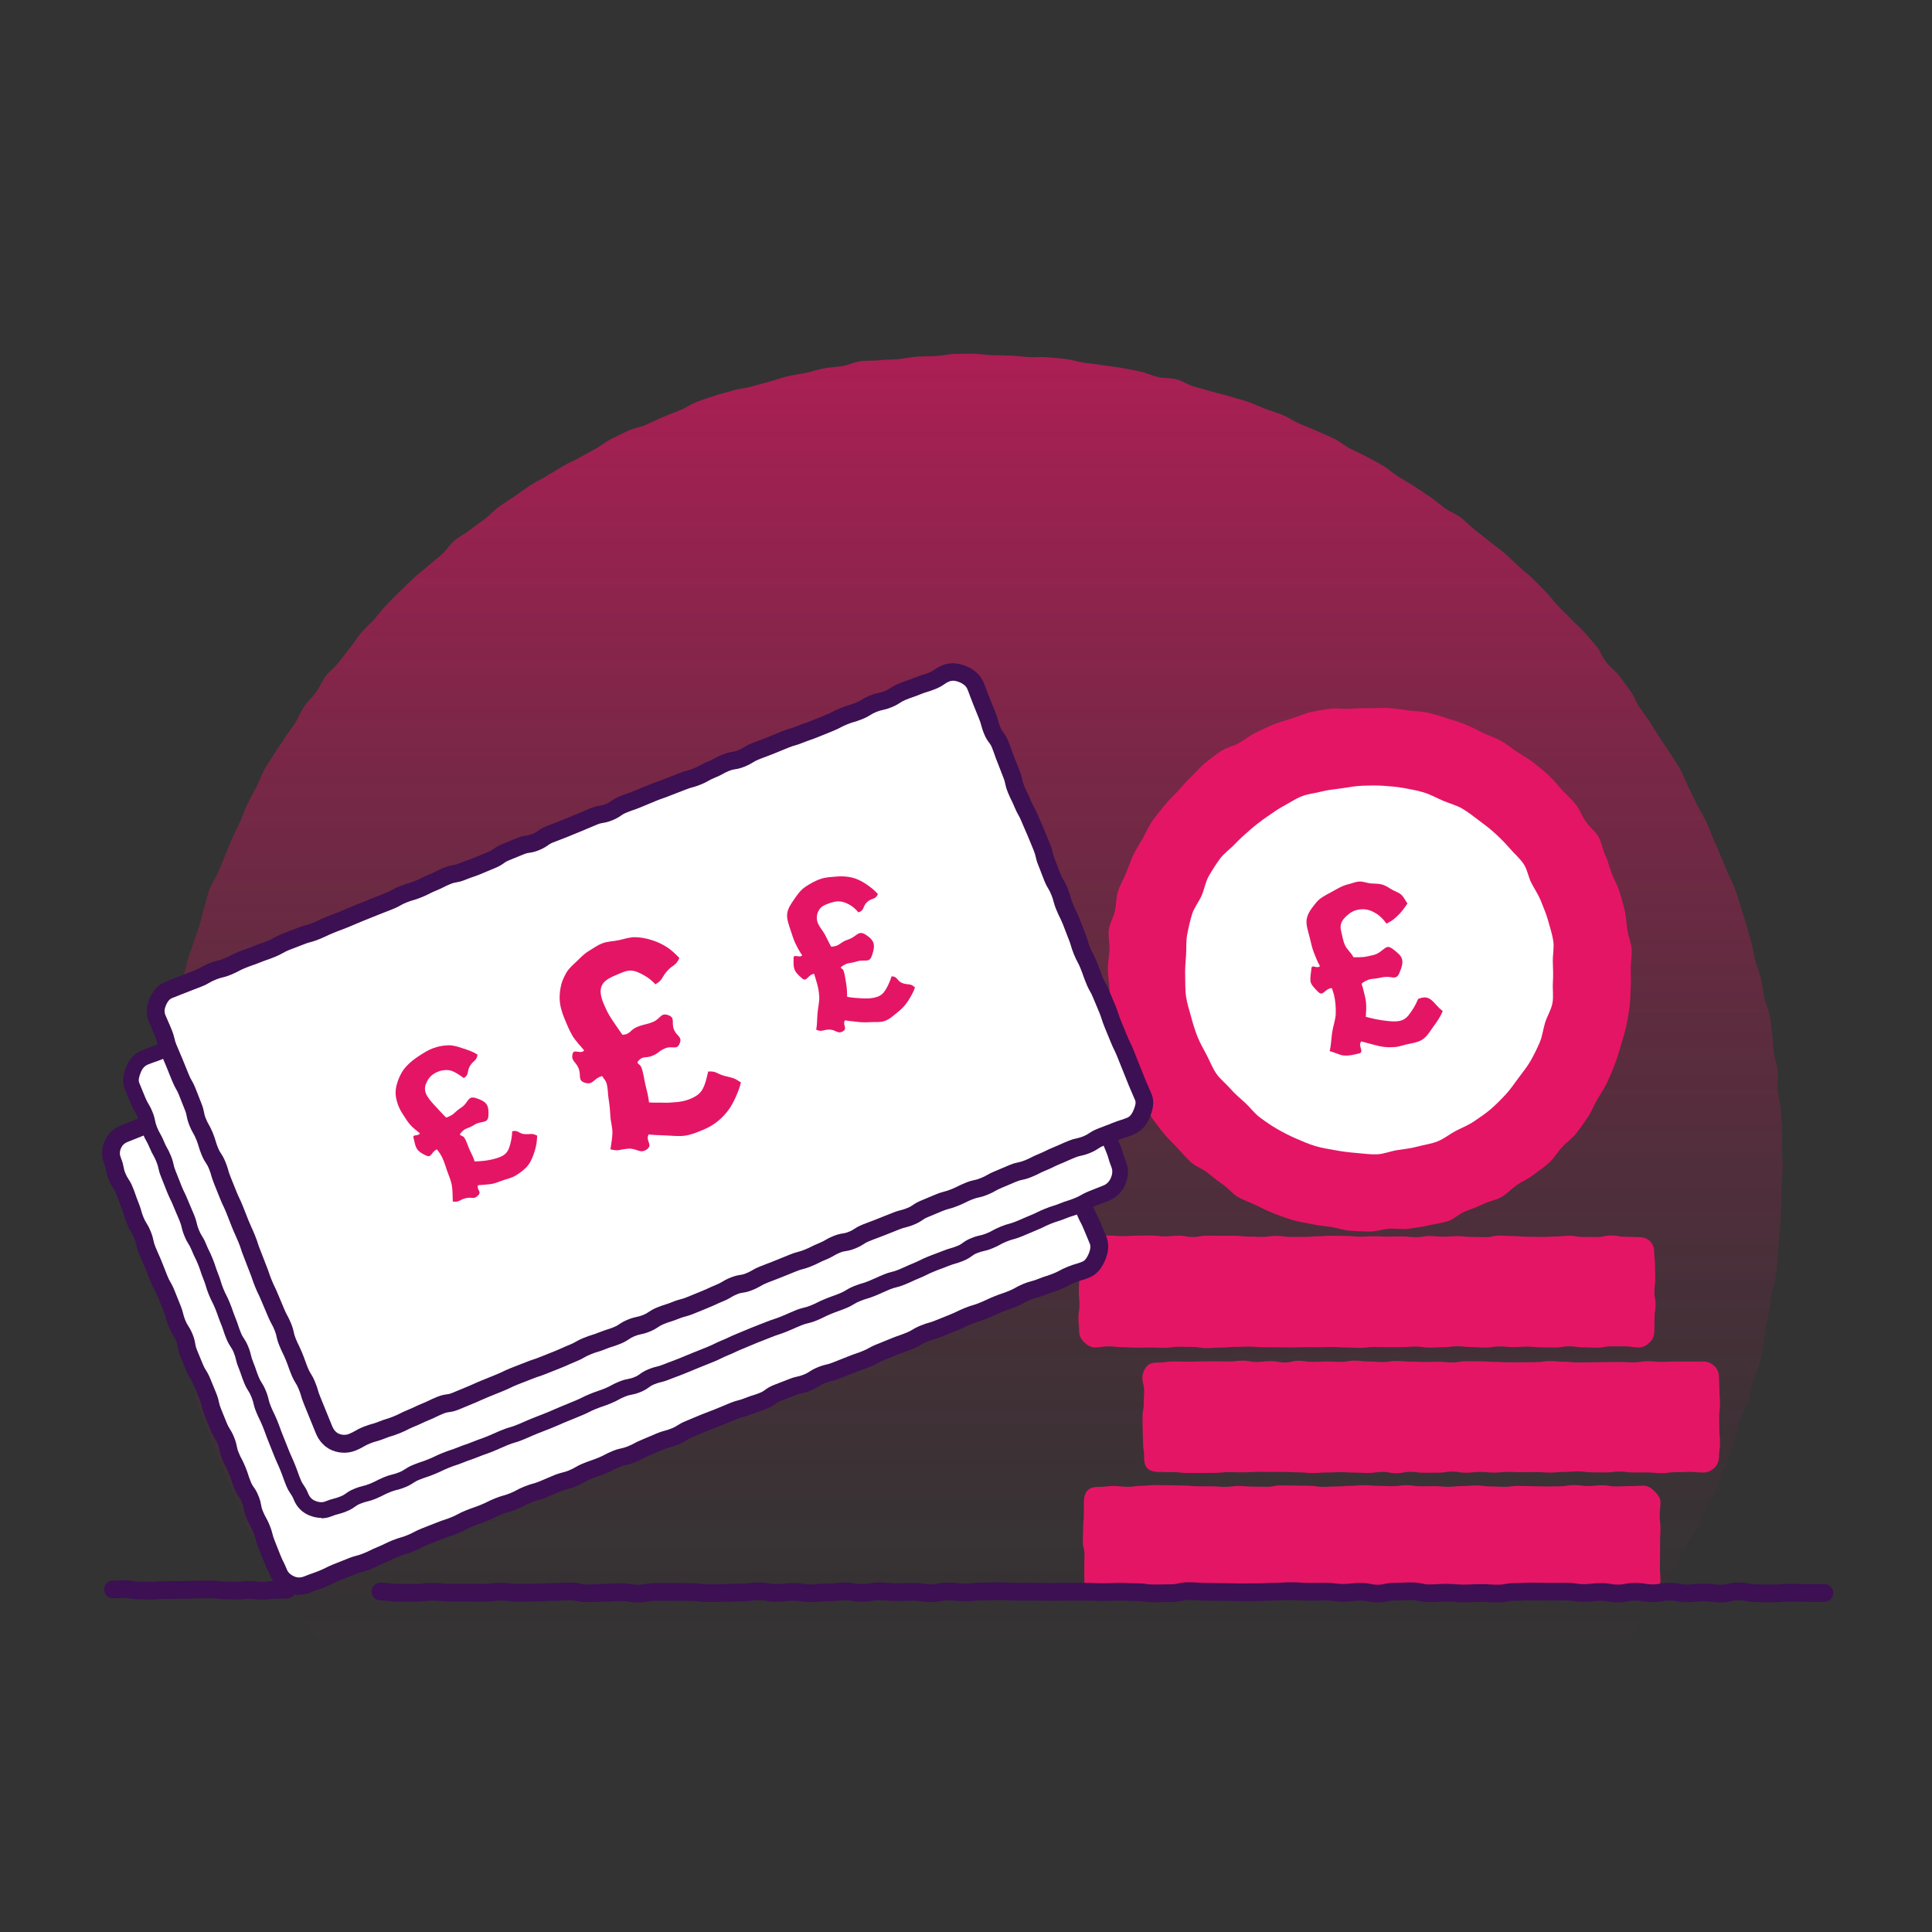 <?xml version="1.0" encoding="UTF-8"?><svg id="uuid-90c8ae5c-e2c0-4468-9cee-c9ede7798dc8" xmlns="http://www.w3.org/2000/svg" xmlns:xlink="http://www.w3.org/1999/xlink" viewBox="0 0 500 500"><rect x="0" y="0" width="500" height="500" fill="#333333" stroke="none"/><defs><linearGradient id="uuid-e2875378-1fae-4342-9e3f-c9f3eb10b40c" x1="251.85" y1="-14.11" x2="251.85" y2="433.04" gradientUnits="userSpaceOnUse"><stop offset="0" stop-color="#E51565"/><stop offset=".04" stop-color="#E51565" stop-opacity=".95"/><stop offset=".25" stop-color="#E51565" stop-opacity=".66"/><stop offset=".44" stop-color="#E51565" stop-opacity=".43"/><stop offset=".62" stop-color="#E51565" stop-opacity=".24"/><stop offset=".78" stop-color="#E51565" stop-opacity=".11"/><stop offset=".91" stop-color="#E51565" stop-opacity=".03"/><stop offset="1" stop-color="#E51565" stop-opacity="0"/></linearGradient></defs><path d="m461.4,301.35c0,1.6-.31,3.19-.34,4.79s-.01,3.19-.08,4.79-.06,3.2-.17,4.79-.24,3.19-.38,4.77-.17,3.2-.35,4.78-.23,3.2-.44,4.78-.84,3.11-1.09,4.68-.39,3.18-.68,4.74-.71,3.12-1.04,4.68-.18,3.23-.54,4.79-.76,3.11-1.15,4.66-1.25,2.98-1.68,4.51-.51,3.18-.97,4.71-1.51,2.87-2.01,4.39-.8,3.1-1.34,4.6-.9,3.07-1.47,4.56-1.15,2.98-1.76,4.46-1.09,3.02-1.73,4.48-1.82,2.68-2.5,4.13-.94,3.09-1.65,4.52-1.72,2.71-2.45,4.13-1.5,2.81-2.28,4.21-1.29,2.94-2.09,4.32-1.63,2.75-2.46,4.11-1.95,2.55-2.82,3.89-1.68,2.72-2.57,4.04-1.6,2.78-2.53,4.08-1.74,2.69-2.69,3.97-2.15,2.44-3.14,3.7c-2.37.51-2.44.2-4.87.2s-2.43-.1-4.86-.1-2.43-.07-4.86-.07-2.43.18-4.86.18-2.43-.23-4.86-.23-2.43-.26-4.86-.26-2.43-.12-4.86-.12-2.43.59-4.86.59-2.43-.2-4.86-.2-2.43.04-4.86.04-2.43.2-4.86.2-2.43-.3-4.86-.3-2.43.25-4.86.25-2.43-.09-4.86-.09-2.43-.12-4.86-.12-2.43.02-4.86.02-2.43.07-4.86.07-2.43-.29-4.86-.29-2.43-.17-4.86-.17-2.43.38-4.86.38-2.43-.01-4.86-.01-2.43.28-4.86.28-2.43-.33-4.86-.33-2.43.08-4.86.08-2.43-.37-4.86-.37-2.43-.04-4.86-.04-2.43.16-4.86.16-2.43.16-4.86.16-2.43-.02-4.86-.02-2.43-.22-4.85-.22-2.43-.05-4.85-.05-2.43.61-4.85.61-2.43-.02-4.86-.02-2.43-.5-4.86-.5-2.43.47-4.86.47-2.43-.17-4.86-.17-2.43-.36-4.85-.36-2.43.31-4.86.31-2.43.15-4.86.15-2.43.1-4.86.1-2.43-.1-4.86-.1-2.43-.48-4.86-.48-2.43.12-4.86.12-2.43.24-4.86.24-2.43-.11-4.86-.11-2.43-.12-4.86-.12-2.43.35-4.86.35-2.43.15-4.86.15-2.43-.29-4.86-.29-2.43-.06-4.86-.06-2.43.33-4.86.33-2.43-.1-4.86-.1-2.43-.29-4.86-.29-2.43.18-4.86.18-2.43.2-4.86.2-2.43-.43-4.86-.43-2.43.38-4.86.38-2.43-.51-4.86-.51-2.43.16-4.86.16-2.43.35-4.86.35-2.43-.11-4.86-.11-2.43-.23-4.86-.23-2.43.14-4.86.14-2.43.16-4.86.16-2.43-.38-4.86-.38-2.43.13-4.87.13-2.43.31-4.87.31-2.48.19-4.86-.32c-.98-1.26-2.15-2.33-3.11-3.61s-1.59-2.79-2.52-4.1-2.09-2.44-2.98-3.76-1.9-2.58-2.76-3.92-1.6-2.78-2.43-4.14-1.32-2.93-2.12-4.31-2.03-2.52-2.8-3.92-1.42-2.87-2.16-4.28-1.62-2.77-2.32-4.2-1.05-3.04-1.72-4.49-1.13-2.99-1.77-4.45-1.23-2.94-1.84-4.42-1.42-2.87-1.99-4.36-1.13-2.99-1.67-4.49-.96-3.04-1.47-4.56-1.37-2.92-1.84-4.44-.49-3.18-.92-4.72-.95-3.05-1.35-4.59-.95-3.05-1.31-4.61-.47-3.16-.8-4.73-.51-3.15-.8-4.72-.81-3.09-1.07-4.67-.36-3.17-.57-4.76-.54-3.15-.72-4.74-.53-3.15-.68-4.75-.04-3.2-.14-4.8-.37-3.18-.44-4.77.11-3.2.08-4.8-.03-3.19-.03-4.79.04-3.23.08-4.84-.23-3.24-.16-4.85.5-3.21.61-4.82.05-3.24.19-4.84.51-3.19.7-4.79-.07-3.27.15-4.86.69-3.17.95-4.76.87-3.12,1.17-4.71.5-3.19.83-4.76.19-3.27.56-4.84.78-3.14,1.18-4.7,1.11-3.05,1.55-4.6,1.09-3.04,1.57-4.58.72-3.16,1.23-4.69.8-3.15,1.35-4.66,1.63-2.84,2.22-4.34,1.25-2.97,1.86-4.46,1.2-2.99,1.85-4.47,1.4-2.91,2.08-4.37,1.12-3.04,1.84-4.48,1.5-2.86,2.26-4.28,1.23-3.01,2.01-4.42,1.75-2.72,2.57-4.11,1.84-2.66,2.69-4.03,1.87-2.63,2.75-3.98,1.42-2.93,2.33-4.26,2.17-2.42,3.11-3.73,1.52-2.89,2.5-4.17,2.33-2.27,3.34-3.54,1.94-2.58,2.97-3.82,1.83-2.68,2.89-3.9,2.28-2.29,3.37-3.49,2.03-2.53,3.14-3.69,2.28-2.29,3.42-3.43,2.31-2.25,3.48-3.37,2.5-2.05,3.7-3.14,2.5-2.04,3.72-3.1,2.05-2.58,3.29-3.61,2.74-1.74,4.01-2.75,2.61-1.89,3.9-2.87,2.36-2.24,3.67-3.18,2.7-1.77,4.03-2.69,2.62-1.9,3.97-2.78,2.84-1.55,4.21-2.4,2.75-1.68,4.14-2.5,2.89-1.43,4.3-2.22,2.81-1.58,4.23-2.34,2.68-1.85,4.12-2.57,2.9-1.43,4.36-2.11,3.13-.9,4.61-1.55,2.91-1.39,4.4-2.01,2.99-1.19,4.5-1.78,2.84-1.63,4.35-2.18,3.05-1.06,4.59-1.57,3.12-.85,4.66-1.33,3.2-.56,4.75-1,3.09-.89,4.66-1.29,3.07-1,4.64-1.37,3.18-.55,4.76-.88,3.11-.88,4.7-1.18,3.21-.35,4.81-.61,3.11-1.03,4.71-1.25,3.25-.06,4.85-.25,3.22-.13,4.83-.28,3.19-.53,4.8-.64,3.22-.09,4.84-.16,3.21-.5,4.83-.54,3.23-.09,4.85-.09,3.23.34,4.84.38,3.23.05,4.84.12,3.22.28,4.83.39,3.25-.11,4.86.04,3.23.27,4.83.46,3.16.75,4.76.97,3.21.37,4.8.63,3.21.41,4.79.7,3.18.58,4.76.91,3.07,1.09,4.64,1.45,3.28.18,4.84.59,2.96,1.43,4.51,1.87,3.12.83,4.66,1.31,3.15.73,4.68,1.25,3.13.84,4.64,1.39,2.99,1.23,4.5,1.81,3.07,1.03,4.56,1.65,2.84,1.58,4.32,2.23,3.01,1.19,4.47,1.87,2.98,1.26,4.42,1.98,2.71,1.79,4.14,2.55,2.94,1.36,4.34,2.14,2.86,1.51,4.25,2.33,2.57,1.99,3.94,2.84,2.79,1.61,4.15,2.5,2.69,1.78,4.02,2.69,2.53,2,3.84,2.95,2.91,1.49,4.19,2.47,2.38,2.2,3.65,3.2,2.56,1.96,3.8,3,2.6,1.92,3.82,2.98,2.35,2.22,3.54,3.3,2.48,2.07,3.65,3.19,2.27,2.3,3.41,3.44,2.06,2.5,3.18,3.66,2.3,2.26,3.39,3.45,2.41,2.18,3.47,3.4,2.14,2.42,3.17,3.67,1.53,2.91,2.54,4.18,2.41,2.21,3.38,3.5,1.91,2.6,2.86,3.91,1.46,2.91,2.38,4.24,1.89,2.61,2.77,3.96,1.71,2.73,2.56,4.1,1.88,2.63,2.7,4.02,1.77,2.7,2.56,4.11,1.27,2.98,2.02,4.41,1.39,2.9,2.11,4.35,1.64,2.79,2.32,4.25,1.22,2.99,1.87,4.46,1.3,2.95,1.92,4.44,1.29,2.95,1.87,4.46,1.43,2.91,1.98,4.43.97,3.08,1.49,4.61.94,3.09,1.42,4.63.89,3.1,1.33,4.66.62,3.17,1.02,4.73,1.08,3.05,1.45,4.62.51,3.19.84,4.77,1.11,3.07,1.4,4.66.41,3.21.66,4.8.19,3.23.41,4.83.83,3.15,1.01,4.75-.14,3.25,0,4.87.65,3.18.76,4.79.23,3.22.3,4.83-.05,3.23-.01,4.85.16,3.22.16,4.84Z" fill="url(#uuid-e2875378-1fae-4342-9e3f-c9f3eb10b40c)"/><path d="m284.58,413.46c1.8,0,1.8-.27,3.61-.27s1.8-.14,3.61-.14,1.8.27,3.61.27,1.8-.26,3.61-.26,1.8.06,3.61.06,1.8.34,3.61.34,1.8-.23,3.61-.23,1.8.04,3.61.04,1.8-.27,3.61-.27,1.81-.01,3.61-.01,1.8.31,3.61.31,1.8-.06,3.61-.06,1.8-.08,3.61-.08,1.81.08,3.61.08,1.8-.19,3.61-.19,1.8-.04,3.61-.04,1.81.34,3.61.34,1.8-.11,3.61-.11,1.81-.15,3.61-.15,1.81-.05,3.61-.05,1.81.06,3.61.06,1.81-.04,3.61-.04,1.81.28,3.61.28,1.8.03,3.61.03,1.81-.3,3.61-.3,1.8.15,3.61.15,1.81-.19,3.61-.19,1.8.2,3.61.2,1.81-.12,3.61-.12,1.81-.06,3.61-.06,1.81.36,3.61.36,1.81-.29,3.61-.29,1.81.07,3.61.07,1.81.21,3.61.21,1.81-.13,3.61-.13,1.81.14,3.61.14,1.81-.05,3.61-.05,1.81-.17,3.62-.17,1.81.12,3.62.12c1.14,0,2.14-.58,2.89-1.33s1.43-1.75,1.43-2.89c0-1.69-.13-1.69-.13-3.39s.04-1.7.04-3.39,0-1.7,0-3.39.1-1.7.1-3.39-.2-1.7-.2-3.4.2-1.7.2-3.4c0-1.14-.79-2.04-1.54-2.79s-1.65-1.44-2.79-1.44c-1.8,0-1.8.1-3.61.1s-1.8.08-3.61.08-1.8-.3-3.61-.3-1.8.2-3.61.2-1.8-.25-3.61-.25-1.8.32-3.61.32-1.8.04-3.61.04-1.8-.07-3.61-.07-1.8-.07-3.61-.07-1.81.24-3.61.24-1.8-.11-3.61-.11-1.8-.25-3.61-.25-1.8.16-3.61.16-1.81.19-3.61.19-1.8-.16-3.61-.16-1.8.03-3.61.03-1.81-.28-3.61-.28-1.8.25-3.61.25-1.81-.08-3.61-.08-1.81-.18-3.61-.18-1.81.17-3.61.17-1.81.16-3.61.16-1.81.1-3.61.1-1.8-.28-3.61-.28-1.81-.05-3.61-.05-1.8-.05-3.61-.05-1.81.37-3.61.37-1.8-.05-3.61-.05-1.81-.16-3.61-.16-1.81.23-3.61.23-1.81-.14-3.61-.14-1.81-.03-3.61-.03-1.81-.18-3.61-.18-1.81-.07-3.61-.07-1.81-.05-3.61-.05-1.81.19-3.61.19-1.81.26-3.61.26-1.81-.21-3.62-.21-1.81.23-3.62.23c-1.14,0-2.32.11-3.07.86s-1,1.93-1,3.07c0,1.69-.02,1.69-.02,3.39s-.18,1.7-.18,3.39-.08,1.7-.08,3.39.43,1.7.43,3.39-.05,1.7-.05,3.4.02,1.7.02,3.4c0,1.14.4,2.04,1.16,2.79s1.65,1.59,2.79,1.59Z" fill="#E51565"/><path d="m300.01,380.94c1.8,0,1.8.05,3.61.05s1.8.21,3.61.21,1.8,0,3.61,0,1.8-.02,3.61-.02,1.8-.2,3.61-.2,1.8.06,3.61.06,1.8-.13,3.61-.13,1.8.01,3.61.01,1.8.02,3.61.02,1.81.1,3.61.1,1.8.18,3.61.18,1.8-.14,3.61-.14,1.8-.09,3.61-.09,1.81.11,3.61.11,1.8.1,3.61.1,1.8-.28,3.61-.28,1.81.35,3.61.35,1.8-.36,3.61-.36,1.81.24,3.61.24,1.81-.02,3.61-.02,1.81-.29,3.61-.29,1.81.3,3.61.3,1.81-.21,3.61-.21,1.8.17,3.61.17,1.81-.17,3.61-.17,1.8.07,3.61.07,1.81-.04,3.61-.04,1.8.14,3.61.14,1.81-.16,3.61-.16,1.81-.15,3.61-.15,1.81.24,3.61.24,1.81.04,3.61.04,1.81-.23,3.61-.23,1.81.23,3.61.23,1.81,0,3.61,0,1.81.19,3.61.19,1.81-.26,3.61-.26,1.81-.08,3.62-.08,1.81.17,3.62.17c1.14,0,2.19-.53,2.94-1.28s1.12-1.8,1.12-2.94c0-1.69.26-1.69.26-3.39s-.18-1.7-.18-3.39-.05-1.7-.05-3.39.21-1.7.21-3.39-.14-1.7-.14-3.4-.1-1.7-.1-3.4c0-1.14-.39-2.17-1.14-2.92s-1.78-1.24-2.92-1.24c-1.8,0-1.8.03-3.61.03s-1.8-.02-3.61-.02-1.8.09-3.61.09-1.8-.17-3.61-.17-1.8.3-3.61.3-1.8-.11-3.61-.11-1.8.03-3.61.03-1.8.06-3.61.06-1.8.04-3.61.04-1.81-.18-3.61-.18-1.8-.18-3.61-.18-1.8.28-3.61.28-1.8.04-3.61.04-1.81,0-3.61,0-1.8-.11-3.61-.11-1.8-.14-3.61-.14-1.81-.02-3.61-.02-1.8.31-3.61.31-1.81-.18-3.61-.18-1.81.05-3.61.05-1.81-.09-3.61-.09-1.81-.16-3.61-.16-1.81.28-3.61.28-1.8-.15-3.61-.15-1.81-.22-3.61-.22-1.8.32-3.61.32-1.81-.1-3.61-.1-1.8.1-3.61.1-1.81-.28-3.61-.28-1.81.44-3.61.44-1.81-.36-3.61-.36-1.81.23-3.61.23-1.81-.34-3.61-.34-1.81.22-3.61.22-1.81-.06-3.61-.06-1.81.04-3.61.04-1.81.07-3.61.07-1.81-.07-3.62-.07-1.81.28-3.62.28c-1.14,0-2.33.08-3.08.83s-1.28,1.94-1.28,3.08c0,1.69.45,1.69.45,3.39s-.11,1.7-.11,3.39-.31,1.7-.31,3.39.04,1.7.04,3.39.1,1.7.1,3.4.27,1.7.27,3.4c0,1.14.08,2.33.83,3.09s1.95.97,3.09.97Z" fill="#E51565"/><path d="m283.38,348.71c1.8,0,1.8-.27,3.61-.27s1.8.21,3.61.21,1.8.13,3.61.13,1.8-.05,3.61-.05,1.8.08,3.61.08,1.8-.28,3.61-.28,1.8.06,3.61.06,1.8.3,3.61.3,1.8-.14,3.61-.14,1.81-.17,3.61-.17,1.8-.08,3.61-.08,1.8.15,3.61.15,1.8.02,3.61.02,1.81.05,3.61.05,1.8-.08,3.61-.08,1.8.02,3.61.02,1.81-.07,3.61-.07,1.8.13,3.61.13,1.81.11,3.61.11,1.81-.23,3.61-.23,1.81.05,3.61.05,1.81-.02,3.61-.02,1.81-.14,3.61-.14,1.8.27,3.61.27,1.81-.11,3.61-.11,1.8-.24,3.61-.24,1.81.21,3.61.21,1.8.13,3.61.13,1.81-.3,3.61-.3,1.81.18,3.61.18,1.81-.13,3.61-.13,1.81.19,3.61.19,1.81.04,3.61.04,1.81-.31,3.61-.31,1.81.27,3.61.27,1.81.09,3.61.09,1.81-.35,3.61-.35,1.81,0,3.62,0,1.81.29,3.62.29c1.14,0,2.09-.66,2.84-1.41s1.11-1.7,1.11-2.84c0-1.69.04-1.69.04-3.39s.27-1.7.27-3.39-.29-1.7-.29-3.39.21-1.7.21-3.39-.06-1.7-.06-3.4-.2-1.7-.2-3.4c0-1.14-.32-2.09-1.07-2.85s-1.7-1.09-2.85-1.09c-1.8,0-1.8-.09-3.61-.09s-1.8-.34-3.61-.34-1.8.4-3.61.4-1.8-.02-3.61-.02-1.8-.31-3.61-.31-1.8.2-3.61.2-1.8.11-3.61.11-1.8-.05-3.61-.05-1.8-.18-3.61-.18-1.81-.12-3.61-.12-1.8.41-3.61.41-1.8-.07-3.61-.07-1.8-.2-3.61-.2-1.81.14-3.61.14-1.8-.17-3.61-.17-1.8.31-3.61.31-1.81-.21-3.61-.21-1.8.06-3.61.06-1.81-.1-3.61-.1-1.81.1-3.61.1-1.81-.18-3.61-.18-1.81-.06-3.61-.06-1.81.14-3.61.14-1.8.17-3.61.17-1.81,0-3.61,0-1.8-.27-3.61-.27-1.81.27-3.61.27-1.8-.09-3.61-.09-1.81-.21-3.61-.21-1.81,0-3.61,0-1.81-.01-3.61-.01-1.81.33-3.61.33-1.81-.35-3.61-.35-1.81.19-3.61.19-1.81-.22-3.61-.22-1.81.04-3.61.04-1.81.11-3.61.11-1.81-.14-3.62-.14-1.81.19-3.62.19c-1.14,0-2.21.45-2.97,1.21s-1.11,1.82-1.11,2.97c0,1.69.01,1.69.01,3.39s-.02,1.7-.02,3.39-.09,1.7-.09,3.39.16,1.7.16,3.39-.26,1.7-.26,3.4.17,1.7.17,3.4c0,1.14.52,2.09,1.27,2.84s1.7,1.38,2.84,1.38Z" fill="#E51565"/><g><path d="m422.02,255.75c.13-1.7.01-3.38.01-5.06s.36-3.4.23-5.08-.86-3.31-1.11-4.97-.3-3.37-.68-5.01-.86-3.27-1.36-4.88-1.37-3.08-1.99-4.65-.95-3.25-1.68-4.77-.94-3.35-1.79-4.81-2.34-2.54-3.3-3.94-1.51-3.1-2.57-4.42-2.36-2.46-3.51-3.7-2.2-2.61-3.44-3.76-2.58-2.22-3.91-3.28-2.85-1.85-4.26-2.8-2.72-2.03-4.19-2.88-3.13-1.32-4.66-2.06-3-1.56-4.58-2.18-3.19-1.12-4.81-1.62-3.22-1.05-4.88-1.42-3.36-.34-5.05-.59-3.32-.49-5.02-.62-3.38.04-5.06.03-3.37.02-5.05.15-3.44-.25-5.1,0-3.38.48-5.02.86-3.22,1.13-4.83,1.63-3.26.96-4.83,1.58-3.09,1.39-4.61,2.13-2.85,1.82-4.32,2.67-3.28,1.14-4.68,2.1-2.76,2-4.08,3.06-2.39,2.43-3.63,3.58-2.3,2.48-3.45,3.72-2.4,2.39-3.45,3.72-2.19,2.59-3.15,3.99-1.59,2.99-2.44,4.46-1.77,2.88-2.5,4.41-1.26,3.13-1.88,4.71-1.57,3.03-2.07,4.66-.41,3.38-.78,5.04-1.33,3.19-1.59,4.87.32,3.43.19,5.13-.43,3.37-.43,5.05.3,3.37.42,5.05-.42,3.46-.17,5.13.73,3.34,1.11,4.98.87,3.29,1.37,4.9,1.31,3.14,1.92,4.71,1.07,3.23,1.81,4.75,1.7,2.94,2.55,4.4,1.42,3.13,2.37,4.52,2.02,2.75,3.07,4.07,2.34,2.48,3.49,3.72,2.26,2.55,3.5,3.7,3,1.69,4.32,2.75,2.6,2.12,4,3.07,2.48,2.39,3.95,3.24,3.1,1.39,4.63,2.13,3.03,1.5,4.62,2.12,3.17,1.19,4.79,1.69,3.31.68,4.97,1.06,3.32.49,5.01.74,3.28.87,4.99.99,3.4.2,5.08.2,3.36-.61,5.04-.73,3.43.26,5.1,0,3.38-.47,5.02-.85,3.38-.58,4.99-1.08,2.92-1.92,4.49-2.54,3.15-1.17,4.68-1.91,3.31-.99,4.77-1.84,2.63-2.18,4.03-3.13,3.01-1.62,4.33-2.68,2.8-1.97,4.04-3.13,2.1-2.71,3.25-3.95,2.62-2.23,3.67-3.56,2.02-2.75,2.97-4.15,1.55-3.03,2.4-4.5,1.82-2.87,2.56-4.4,1.38-3.1,2-4.68,1.07-3.21,1.57-4.84.99-3.24,1.37-4.9.66-3.32.91-5,.19-3.37.31-5.07Z" fill="#E51565"/><path d="m401.88,254.26c.13-1.8.05-3.56-.01-5.33s.38-3.64.12-5.39-.86-3.5-1.32-5.22-1.19-3.38-1.84-5.03-1.65-3.15-2.48-4.72-1.06-3.54-2.06-5.01-2.43-2.68-3.59-4.03-2.44-2.61-3.75-3.83-2.74-2.28-4.18-3.35-2.82-2.2-4.37-3.1-3.31-1.32-4.96-2.03-3.19-1.59-4.91-2.12-3.45-.83-5.22-1.16-3.5-.45-5.3-.58-3.56-.08-5.33-.02-3.52.38-5.27.65-3.54.37-5.26.83-3.57.6-5.23,1.25-3.17,1.69-4.74,2.53-3,1.9-4.48,2.91-2.85,2.1-4.2,3.27-2.67,2.33-3.89,3.64-2.77,2.34-3.84,3.78-2.04,2.97-2.93,4.52-1.14,3.41-1.86,5.06-1.94,3.08-2.47,4.8-.92,3.47-1.26,5.24-.17,3.57-.3,5.37-.29,3.59-.23,5.35-.03,3.63.23,5.38.84,3.51,1.3,5.22.99,3.46,1.64,5.11,1.57,3.22,2.4,4.8,1.47,3.31,2.48,4.78,2.5,2.59,3.67,3.95,2.55,2.46,3.86,3.68,2.37,2.71,3.81,3.77,2.91,2.09,4.46,2.98,3.15,1.71,4.79,2.42,3.29,1.44,5.01,1.96,3.49.77,5.26,1.1,3.52.55,5.32.69,3.61.42,5.37.36,3.53-.82,5.28-1.09,3.54-.45,5.26-.92,3.55-.69,5.2-1.35,3.08-1.86,4.66-2.69,3.28-1.47,4.75-2.48,2.99-2,4.34-3.17,2.62-2.46,3.84-3.77,2.23-2.8,3.29-4.24,2.21-2.83,3.11-4.38,1.68-3.17,2.4-4.81.89-3.46,1.42-5.18,1.57-3.28,1.9-5.05-.01-3.59.12-5.39Z" fill="#fff"/><path d="m373.37,261.65c-.45,1.19-1.29,2.55-2.32,3.9-.85,1.13-1.58,2.59-2.93,3.48-1.17.78-2.75.94-4.35,1.32-.96.23-1.86.57-2.79.63s-1.94.07-2.87-.05-1.98-.39-2.95-.65c-1.02-.28-1.96-.54-2.84-.76-1.06,1.02.88,2.73-.55,3.1-1.88.48-2.93.63-3.95.55s-1.87-.61-3.71-1.15c.4-1.46.41-3.32.67-4.95s.86-3.19.91-4.73c.06-1.77-.12-3.44-.44-4.8-.14-.6-.39-1.31-.58-1.83-1.92.18-2.21,2.33-3.57.96-1.15-1.16-1.82-1.87-1.95-2.73-.12-.82.08-1.81.25-3.35.12-1.13,1.39.24,2.21-.55-.6-1.03-1.05-2.14-1.58-3.51-.42-1.06-.7-2.3-1.05-3.76-.42-1.75-1.06-3.41-.81-4.9.28-1.66,1.44-3.01,2.47-4.3.96-1.2,2.37-1.87,3.93-2.71,1.33-.72,2.66-1.61,4.39-2.02.99-.24,1.92-.67,2.88-.7,1-.04,1.97.41,2.93.49s1.97.02,2.9.28,1.71.8,2.58,1.32,1.77.72,2.45,1.37c.62.59.95,1.38,1.55,2.23-1.07,1.55-1.64,2.27-2.32,2.94s-1.4,1.44-3.12,2.26c-1.09-1.58-2.29-2.47-3.38-3.03-1.59-.81-2.99-.81-4.3-.49-1.32.32-2.29,1.15-3.05,1.93s-1.37,1.79-1.05,3.28c.35,1.47.55,2.81,1.06,3.91.56,1.21,1.56,1.86,2.18,3.1,2.61.01,2.62.04,5.16-.57,1.13-.27,1.92-.94,2.56-1.45.8-.63,1.28-1,2.43-.13,1.27.97,2.19,1.7,2.44,2.7s-.11,2.14-.73,3.6c-.52,1.21-1.22,1.19-2.17,1.02-.77-.13-1.62-.13-2.65.11-2.31.55-2.48-.02-4.5,1.22-.65.4-.32.6-.13,1.34.31,1.3.7,2.53.83,3.73.14,1.33.03,2.64-.04,3.85,1.41.39,3.12.75,4.49.94,1.58.22,3.16.39,4.4.09,1.39-.33,2.1-1.26,2.83-2.33.62-.9,1.27-1.95,1.81-3.32,1.85-.76,2.73-.35,3.64.44.77.67,1.41,1.68,2.74,2.69Z" fill="#E51565"/></g><g><g id="uuid-421ea739-cc8d-4232-9321-a48d66fd5052"><path d="m281.02,328.57c-1.9.77-1.98.58-3.88,1.35s-1.82.98-3.72,1.75-1.96.61-3.86,1.38-2,.53-3.89,1.3-1.79,1.03-3.69,1.8-1.95.66-3.85,1.43-1.85.88-3.75,1.65-1.97.59-3.87,1.36-1.85.9-3.74,1.67-1.9.76-3.8,1.53-1.98.57-3.88,1.34-1.77,1.08-3.67,1.85-1.94.68-3.84,1.45-1.9.77-3.8,1.54-1.81,1-3.7,1.77-1.94.66-3.84,1.43-1.91.74-3.81,1.51-2.02.46-3.92,1.24-1.75,1.14-3.65,1.91-2.03.45-3.93,1.22-1.92.71-3.82,1.48-1.71,1.24-3.6,2.02-1.97.6-3.87,1.37-2,.52-3.9,1.29-1.89.8-3.79,1.57-1.92.72-3.82,1.49-1.88.81-3.78,1.59-1.76,1.12-3.66,1.9-1.99.54-3.89,1.31-1.88.83-3.78,1.6-1.82.98-3.72,1.75-2.03.44-3.93,1.21-1.82.97-3.72,1.74-1.94.67-3.84,1.44-1.79,1.05-3.69,1.83-2.01.49-3.91,1.26-1.88.83-3.78,1.6-1.99.54-3.89,1.31-1.82.98-3.72,1.75-1.99.55-3.89,1.32-1.84.92-3.74,1.69-1.94.67-3.84,1.44-1.82.98-3.72,1.75-1.95.64-3.85,1.41-1.92.72-3.82,1.5-1.83.96-3.73,1.73-1.98.57-3.88,1.35-1.84.92-3.74,1.69-1.85.91-3.75,1.68-2.01.51-3.91,1.29-1.91.75-3.81,1.52-1.84.93-3.75,1.7-1.95.66-3.85,1.44c-1.44.59-2.92.56-4.26,0s-2.55-1.54-3.14-2.98c-.77-1.9-.92-1.84-1.7-3.74s-.74-1.91-1.51-3.81-.51-2.01-1.28-3.91-1-1.81-1.77-3.71-.37-2.06-1.14-3.97-1.21-1.72-1.99-3.62-.62-1.96-1.39-3.86-.97-1.82-1.74-3.72-.41-2.05-1.18-3.95-1.12-1.76-1.89-3.66-.77-1.9-1.54-3.8-.43-2.04-1.2-3.94-.79-1.89-1.56-3.8-1.11-1.76-1.88-3.66-.79-1.89-1.56-3.79-.33-2.08-1.1-3.98-1.13-1.75-1.9-3.65-.5-2.01-1.27-3.92-.76-1.91-1.53-3.81-1.03-1.8-1.8-3.7-.74-1.91-1.52-3.82-.85-1.87-1.63-3.77-.43-2.04-1.2-3.95-1.1-1.77-1.87-3.67-.55-1.99-1.32-3.89-.67-1.94-1.44-3.85-1.15-1.75-1.93-3.66-.39-2.06-1.16-3.97c-.59-1.44-.55-2.85.02-4.18s1.55-2.33,2.99-2.92c1.9-.77,1.91-.75,3.81-1.52s1.77-1.09,3.67-1.86,1.94-.67,3.83-1.44,1.82-.95,3.72-1.72,1.9-.77,3.8-1.54,1.96-.63,3.86-1.41,1.98-.58,3.88-1.35,1.89-.78,3.79-1.55,1.9-.76,3.8-1.53,1.76-1.1,3.66-1.87,1.9-.77,3.79-1.54,1.96-.61,3.86-1.38,1.98-.57,3.88-1.34,1.92-.73,3.82-1.5,1.83-.95,3.72-1.72,1.88-.82,3.78-1.59,1.96-.62,3.86-1.39,1.9-.76,3.8-1.53,1.83-.94,3.73-1.72,1.81-.98,3.71-1.76,1.99-.55,3.89-1.32,1.95-.65,3.84-1.42,1.79-1.03,3.69-1.8,2.03-.46,3.93-1.23,1.8-1.03,3.7-1.8,2.02-.47,3.92-1.24,1.73-1.19,3.63-1.96,2.01-.5,3.91-1.27,1.76-1.11,3.66-1.88,1.98-.58,3.88-1.35,1.87-.86,3.77-1.63,1.89-.79,3.79-1.56,1.9-.78,3.8-1.55,2.04-.42,3.94-1.19,1.92-.72,3.82-1.49,1.79-1.05,3.69-1.82,2.02-.49,3.92-1.26,1.88-.81,3.78-1.58,1.76-1.11,3.66-1.88,1.97-.59,3.87-1.36,1.83-.94,3.73-1.72,2.04-.43,3.94-1.2,1.91-.75,3.81-1.52,1.88-.82,3.78-1.59,1.85-.89,3.76-1.66,1.82-.98,3.72-1.76,2.03-.45,3.93-1.22,1.72-1.22,3.62-2,1.9-.77,3.8-1.54,1.98-.59,3.88-1.36,1.96-.64,3.86-1.41,1.91-.77,3.81-1.54,1.98-.59,3.89-1.36c1.44-.59,2.89-.8,4.23-.24s2.26,1.73,2.84,3.17c.77,1.9.73,1.92,1.5,3.82s.83,1.88,1.6,3.78,1.04,1.79,1.81,3.69.68,1.94,1.45,3.84.56,1.99,1.34,3.89,1.18,1.74,1.95,3.64.43,2.04,1.21,3.94.83,1.88,1.6,3.78.86,1.87,1.63,3.77.56,1.99,1.33,3.89,1.03,1.8,1.8,3.7.88,1.86,1.65,3.76.82,1.88,1.59,3.78.7,1.93,1.47,3.83.7,1.93,1.47,3.83.71,1.92,1.49,3.83.6,1.97,1.38,3.87.8,1.89,1.57,3.79.88,1.86,1.65,3.76,1.07,1.78,1.84,3.68.69,1.94,1.46,3.84.35,2.08,1.12,3.98.94,1.83,1.71,3.74.81,1.89,1.58,3.79.61,1.97,1.38,3.87.86,1.87,1.63,3.77.98,1.82,1.75,3.73.81,1.89,1.58,3.8c.59,1.44.29,2.98-.27,4.31s-1.42,2.72-2.86,3.3Z" fill="#fff"/><path d="m77.38,412.78c-1.02,0-2.04-.2-3-.61-2.06-.87-3.62-2.37-4.37-4.23-.35-.86-.56-1.27-.77-1.7-.24-.47-.5-1-.92-2.04-.39-.97-.58-1.46-.77-1.95-.18-.47-.36-.94-.74-1.87-.45-1.1-.6-1.71-.74-2.26-.11-.46-.21-.85-.54-1.65-.33-.82-.54-1.19-.77-1.61-.27-.48-.57-1.02-1-2.1-.48-1.17-.6-1.88-.7-2.44-.08-.46-.14-.79-.44-1.52-.29-.71-.48-.98-.74-1.35-.34-.48-.76-1.08-1.24-2.27-.42-1.03-.6-1.6-.76-2.1-.15-.46-.28-.89-.64-1.76-.34-.84-.54-1.22-.77-1.65-.25-.48-.54-1.01-.97-2.07-.47-1.15-.6-1.84-.71-2.39-.09-.45-.16-.81-.47-1.56-.31-.76-.51-1.07-.76-1.47-.31-.49-.67-1.05-1.13-2.2l-1.54-3.8c-.46-1.14-.6-1.79-.72-2.36-.1-.46-.17-.82-.48-1.58-.38-.94-.58-1.4-.77-1.87-.2-.48-.4-.96-.79-1.92-.31-.76-.51-1.08-.76-1.47-.31-.49-.66-1.05-1.13-2.19-.38-.94-.58-1.41-.77-1.88-.2-.48-.4-.96-.79-1.91-.48-1.19-.6-1.91-.69-2.49-.07-.45-.13-.78-.41-1.49-.3-.75-.5-1.06-.75-1.45-.3-.47-.68-1.06-1.15-2.21-.45-1.1-.6-1.72-.74-2.27-.11-.45-.21-.85-.53-1.64-.39-.96-.58-1.44-.77-1.92-.19-.47-.37-.94-.76-1.89-.33-.81-.53-1.16-.77-1.57-.28-.48-.59-1.03-1.04-2.13-.39-.97-.58-1.46-.77-1.94-.18-.47-.36-.94-.74-1.87-.37-.91-.57-1.35-.77-1.8-.22-.49-.45-.98-.85-1.97-.46-1.14-.61-1.82-.72-2.37-.1-.46-.17-.82-.48-1.58-.31-.77-.51-1.09-.76-1.49-.31-.49-.65-1.05-1.11-2.18-.44-1.07-.6-1.67-.75-2.2-.13-.47-.24-.87-.58-1.7-.41-1.01-.59-1.53-.77-2.04-.16-.46-.31-.91-.68-1.81-.3-.74-.49-1.03-.75-1.43-.31-.47-.7-1.06-1.17-2.23-.47-1.16-.6-1.86-.71-2.42-.09-.47-.15-.81-.45-1.55-.79-1.96-.78-4.01.03-5.94.81-1.92,2.27-3.35,4.24-4.15.96-.39,1.45-.58,1.93-.77.47-.18.94-.37,1.88-.75.78-.32,1.1-.51,1.5-.76.49-.3,1.05-.64,2.17-1.1,1-.41,1.52-.59,2.03-.76.46-.16.91-.32,1.81-.68.85-.34,1.23-.54,1.66-.77.47-.25,1.01-.53,2.06-.95l3.8-1.54c1.03-.42,1.56-.59,2.08-.76.46-.15.9-.29,1.77-.65,1.06-.43,1.64-.6,2.16-.75.47-.14.88-.26,1.72-.6l3.79-1.55c.95-.39,1.43-.58,1.91-.77.47-.19.95-.38,1.89-.76.77-.31,1.08-.51,1.48-.76.49-.31,1.05-.65,2.18-1.11l3.79-1.54c1.04-.42,1.61-.6,2.12-.76.48-.15.89-.27,1.75-.62,1.06-.43,1.65-.6,2.17-.75.47-.14.87-.25,1.71-.59.97-.4,1.47-.58,1.96-.77.47-.18.93-.36,1.86-.73.85-.35,1.23-.54,1.67-.77.47-.25,1.01-.52,2.06-.95.92-.38,1.38-.57,1.84-.77.48-.21.96-.42,1.94-.82,1.04-.42,1.6-.6,2.1-.76.46-.14.89-.28,1.75-.63l3.8-1.53c.85-.35,1.23-.54,1.68-.77.47-.24,1.01-.52,2.05-.95.83-.34,1.2-.54,1.63-.77.48-.26,1.02-.55,2.09-.99,1.07-.44,1.67-.6,2.2-.75.46-.13.87-.24,1.69-.57,1.02-.41,1.54-.59,2.06-.76.45-.15.91-.3,1.79-.66.81-.33,1.16-.53,1.57-.77.48-.28,1.03-.59,2.13-1.04,1.12-.46,1.76-.6,2.32-.73.46-.1.83-.19,1.61-.5.81-.33,1.16-.53,1.57-.77.48-.28,1.03-.59,2.12-1.03,1.12-.45,1.75-.6,2.3-.73.47-.11.83-.19,1.62-.51.72-.29,1-.48,1.38-.75.48-.33,1.07-.73,2.25-1.21,1.1-.45,1.72-.6,2.26-.74.46-.11.85-.21,1.65-.54.76-.31,1.07-.51,1.47-.76.49-.31,1.05-.67,2.19-1.13,1.06-.43,1.64-.6,2.16-.75.47-.14.88-.26,1.72-.6.9-.37,1.35-.57,1.79-.77.49-.22.98-.45,1.98-.86.93-.38,1.4-.57,1.86-.77.48-.2.96-.4,1.93-.8.94-.38,1.41-.58,1.88-.77.48-.2.96-.39,1.92-.79,1.15-.47,1.83-.6,2.37-.72.46-.09.82-.17,1.57-.47.98-.4,1.48-.58,1.97-.77.46-.17.93-.35,1.85-.72.8-.32,1.15-.53,1.55-.76.49-.28,1.04-.6,2.14-1.05,1.11-.45,1.73-.6,2.28-.73.47-.11.84-.21,1.64-.53.93-.38,1.39-.58,1.85-.77.48-.21.96-.42,1.94-.81.76-.31,1.08-.51,1.48-.76.49-.31,1.05-.66,2.19-1.12,1.05-.43,1.63-.6,2.14-.75.47-.14.88-.26,1.73-.61.85-.35,1.24-.54,1.68-.77.47-.24,1.01-.52,2.05-.94,1.14-.46,1.78-.6,2.35-.72.46-.1.82-.17,1.58-.48.96-.39,1.45-.58,1.93-.77.47-.18.94-.37,1.88-.75.92-.37,1.38-.57,1.83-.77.48-.21.97-.42,1.95-.82.89-.36,1.32-.57,1.75-.77.49-.24.99-.47,2-.88.83-.34,1.2-.54,1.63-.77.48-.26,1.02-.55,2.09-.99,1.13-.46,1.77-.6,2.33-.73.46-.1.83-.18,1.6-.5.7-.29.97-.48,1.34-.74.48-.34,1.08-.77,2.28-1.25l3.8-1.54c1.05-.43,1.63-.6,2.15-.75.47-.14.88-.26,1.73-.61,1.02-.42,1.56-.59,2.08-.76.46-.15.9-.3,1.78-.65l3.81-1.54c1.06-.43,1.64-.6,2.15-.75.47-.14.88-.26,1.73-.61,2.2-.9,4.21-.97,5.98-.22,1.8.76,3.21,2.29,4.08,4.42.4.97.58,1.47.77,1.96.18.47.35.93.73,1.86.37.92.57,1.37.77,1.82.21.49.43.97.83,1.95.33.8.53,1.16.77,1.56.28.48.6,1.03,1.04,2.13.41,1,.59,1.51.77,2.02.16.46.32.92.69,1.81.43,1.07.6,1.66.75,2.18.13.47.25.87.58,1.7.3.73.49,1.01.75,1.4.32.48.72,1.07,1.2,2.24.46,1.14.6,1.78.72,2.35.1.46.18.82.49,1.59.37.92.58,1.38.78,1.83.21.48.43.97.83,1.95.37.9.57,1.34.77,1.79.22.49.45.98.86,1.98.43,1.07.6,1.66.75,2.19.13.47.24.87.58,1.7.33.81.53,1.16.77,1.57.28.48.59,1.03,1.04,2.12.36.89.57,1.33.77,1.76.23.49.47.99.88,2,.37.92.57,1.38.77,1.83.21.49.42.97.82,1.95.4.99.58,1.5.77,2,.17.46.33.92.7,1.83.4.99.59,1.49.77,2,.17.46.33.92.7,1.83.4.98.58,1.48.77,1.98.17.46.35.93.72,1.85.42,1.04.6,1.62.76,2.12.15.48.27.89.62,1.74.38.93.58,1.4.77,1.86.2.48.41.96.8,1.93.36.89.57,1.33.77,1.76.23.49.47.99.88,1.99.32.79.52,1.11.76,1.53.29.49.62,1.04,1.08,2.16.41,1,.59,1.51.77,2.02.16.46.33.92.69,1.82.48,1.19.6,1.9.7,2.47.08.46.13.79.42,1.5.35.86.55,1.24.77,1.69.24.47.51,1.01.94,2.05.38.92.57,1.39.77,1.85.21.48.41.97.81,1.94.42,1.04.6,1.61.76,2.12.15.48.28.89.62,1.75.37.91.57,1.35.78,1.8.22.49.45.98.85,1.97.34.84.54,1.21.77,1.64.26.48.55,1.02.98,2.09.38.93.58,1.39.78,1.86.21.48.41.97.81,1.94.74,1.82.64,3.86-.29,6.06-.98,2.33-2.33,3.81-4.11,4.53h0c-1.06.43-1.64.6-2.16.75-.47.14-.88.26-1.72.6-.83.34-1.21.54-1.63.77-.48.26-1.02.55-2.08.98-1.04.42-1.61.6-2.11.76-.48.15-.89.28-1.75.62-1.08.44-1.69.6-2.22.74-.46.12-.86.23-1.67.56-.81.33-1.16.53-1.57.76-.48.28-1.03.59-2.12,1.04-1.01.41-1.53.59-2.05.76-.45.15-.91.31-1.79.67-.89.36-1.32.57-1.76.77-.49.23-.99.47-2,.88-1.05.43-1.63.6-2.14.75-.47.14-.88.26-1.73.61-.88.36-1.29.56-1.73.77-.49.24-.99.48-2.01.89-.96.39-1.44.58-1.92.78l-1.88.76c-1.06.43-1.65.6-2.17.75-.47.13-.87.25-1.71.59-.78.32-1.1.51-1.51.76-.49.3-1.04.63-2.16,1.09-1,.41-1.51.59-2.02.76-.46.16-.92.32-1.81.68l-3.8,1.54c-.82.33-1.19.53-1.61.77-.48.27-1.02.57-2.1,1-1.01.41-1.53.59-2.04.76-.45.15-.91.31-1.8.67-.97.39-1.45.58-1.94.77-.47.18-.94.36-1.87.74-1.12.45-1.75.6-2.31.73-.46.11-.83.19-1.61.51-.74.3-1.05.5-1.43.75-.47.31-1.06.69-2.22,1.16-1.13.46-1.77.6-2.33.72-.46.1-.83.18-1.6.49-.98.4-1.48.58-1.98.77-.46.17-.93.34-1.84.71-.69.28-.94.46-1.31.74-.48.35-1.08.79-2.29,1.28-1.04.42-1.62.6-2.13.75-.48.15-.89.27-1.74.62-1.09.44-1.7.6-2.24.74-.46.12-.85.22-1.66.55-.94.38-1.4.58-1.87.77-.48.2-.96.4-1.92.8-.98.4-1.47.58-1.96.77-.47.17-.93.35-1.85.72-.93.38-1.39.58-1.85.77-.48.21-.96.42-1.93.81-.76.31-1.07.5-1.46.76-.47.3-1.06.68-2.2,1.14-1.08.44-1.68.6-2.21.74-.46.13-.86.23-1.68.57-.92.37-1.37.57-1.82.77-.49.21-.97.43-1.95.83-.84.34-1.21.54-1.64.77-.48.26-1.02.55-2.08.98-1.13.46-1.78.6-2.35.72-.46.1-.82.18-1.59.49-.84.34-1.22.54-1.65.77-.48.25-1.01.54-2.07.97-1.01.41-1.52.59-2.04.76-.46.16-.91.31-1.8.68-.79.32-1.12.52-1.54.76-.49.29-1.04.61-2.15,1.06-1.1.45-1.73.6-2.27.74-.47.12-.84.21-1.64.53-.92.37-1.37.57-1.83.77-.48.21-.97.43-1.95.83-1.08.44-1.68.6-2.21.74-.46.13-.86.23-1.69.57-.83.34-1.2.54-1.63.77-.48.26-1.02.55-2.09.98-1.07.44-1.67.6-2.2.75-.46.13-.86.24-1.69.57-.87.35-1.28.56-1.71.77-.47.23-1,.5-2.03.92-1,.41-1.52.59-2.03.76-.46.16-.91.32-1.81.68-.84.34-1.21.54-1.64.77-.48.26-1.02.55-2.08.98-1.02.42-1.56.59-2.08.76-.46.15-.9.3-1.78.65-.98.4-1.47.58-1.96.77-.47.18-.93.35-1.86.73-.85.34-1.23.54-1.67.77-.47.25-1.01.53-2.06.96-1.06.43-1.65.6-2.17.75-.47.14-.88.25-1.72.6-.87.35-1.28.56-1.71.77-.47.23-1,.5-2.03.92-.88.36-1.29.56-1.72.77-.49.24-1,.49-2.02.91-1.09.44-1.71.6-2.25.74-.46.12-.85.22-1.66.55-.97.39-1.45.58-1.94.77-.47.18-.94.37-1.88.75-.87.35-1.27.56-1.7.77-.47.24-1,.51-2.04.93-1.01.41-1.53.59-2.05.77-.46.16-.91.31-1.8.67-.98.4-2,.6-3.01.6Zm158.7-199.39c-.48,0-1.04.13-1.69.4-1.06.43-1.64.6-2.15.75-.47.14-.88.26-1.73.61l-3.81,1.54c-1.03.42-1.56.59-2.08.76-.46.15-.9.3-1.78.65-1.05.43-1.63.6-2.15.75-.47.14-.88.26-1.73.61l-3.8,1.54c-.7.29-.97.48-1.34.74-.48.34-1.08.77-2.28,1.25-1.13.46-1.77.6-2.33.73-.46.1-.83.18-1.6.5-.83.34-1.2.54-1.63.77-.48.26-1.02.55-2.09.99-.89.36-1.32.57-1.75.77-.49.24-.99.47-2,.88-.92.37-1.38.57-1.83.77-.48.21-.97.42-1.95.82-.97.39-1.45.58-1.94.77-.47.18-.94.37-1.88.75-1.14.46-1.78.6-2.35.72-.46.1-.82.17-1.58.48-.85.35-1.24.54-1.68.77-.47.24-1.01.52-2.05.94-1.05.43-1.63.6-2.14.75-.47.14-.88.26-1.73.61-.76.31-1.08.51-1.48.76-.49.31-1.05.66-2.19,1.12-.93.38-1.39.58-1.85.77-.48.21-.96.42-1.94.81-1.11.45-1.73.6-2.28.73-.47.11-.84.21-1.64.53-.8.32-1.15.53-1.55.76-.49.28-1.04.6-2.14,1.05-.98.4-1.48.58-1.97.77-.46.17-.93.35-1.85.72-1.15.47-1.83.6-2.38.72-.46.09-.81.17-1.57.47-.95.39-1.42.58-1.89.78-.47.2-.95.39-1.9.78-.95.38-1.41.58-1.88.78-.47.2-.95.4-1.91.79-.91.37-1.35.57-1.79.77-.49.22-.98.45-1.97.85-1.06.43-1.64.6-2.16.75-.47.14-.88.26-1.72.6-.76.31-1.07.51-1.47.76-.49.31-1.05.67-2.19,1.13-1.1.45-1.72.6-2.26.74-.45.11-.85.21-1.65.54-.72.29-1,.48-1.38.75-.48.33-1.07.73-2.25,1.21-1.12.45-1.75.6-2.3.73-.47.11-.83.19-1.62.51-.81.33-1.16.53-1.57.77-.48.28-1.03.59-2.12,1.03-1.12.46-1.76.6-2.32.73-.46.1-.83.19-1.61.5-.81.33-1.16.53-1.57.77-.48.28-1.03.59-2.13,1.04-1.01.41-1.54.59-2.05.76-.45.15-.91.3-1.79.66-1.07.44-1.67.6-2.2.75-.46.13-.87.24-1.69.57-.83.34-1.2.54-1.62.77-.48.26-1.02.55-2.09.99-.85.35-1.23.54-1.68.77-.47.24-1.01.52-2.05.95l-3.8,1.53c-1.04.42-1.6.6-2.1.76-.46.14-.89.28-1.75.63-.92.37-1.38.57-1.83.77-.48.21-.97.42-1.94.82-.85.35-1.23.54-1.67.77-.47.25-1.01.52-2.06.95-.97.39-1.46.58-1.95.77-.47.18-.94.36-1.86.73-1.06.43-1.65.6-2.17.75-.47.14-.87.25-1.71.59-1.04.42-1.61.6-2.12.76-.48.15-.89.27-1.75.62l-3.79,1.54c-.77.31-1.08.51-1.48.76-.49.31-1.05.65-2.18,1.11-.96.39-1.44.58-1.92.77-.47.19-.94.38-1.88.76l-3.79,1.55c-1.06.43-1.64.6-2.16.75-.47.14-.88.26-1.72.6-1.03.42-1.56.59-2.08.76-.46.15-.9.29-1.77.65l-3.8,1.54c-.85.34-1.23.54-1.66.77-.47.25-1.01.53-2.06.95-1,.41-1.51.59-2.03.76-.46.16-.91.32-1.81.68-.78.31-1.1.51-1.5.76-.49.3-1.05.64-2.17,1.1-.96.39-1.45.58-1.93.77-.47.18-.94.37-1.88.75-.85.34-1.4.88-1.74,1.69-.35.82-.35,1.59,0,2.43.47,1.17.6,1.86.71,2.42.09.47.15.81.45,1.55.3.74.49,1.03.75,1.43.31.47.7,1.06,1.17,2.23.41,1.01.59,1.52.76,2.04.16.46.31.91.68,1.81.44,1.07.6,1.67.75,2.2.13.47.24.87.58,1.7.31.77.51,1.09.76,1.49.31.49.65,1.05,1.11,2.18.46,1.14.6,1.79.72,2.37.1.46.17.82.48,1.58.37.91.57,1.35.77,1.8.22.49.45.98.85,1.97.39.97.58,1.46.77,1.94.18.47.36.94.74,1.87.33.81.53,1.16.77,1.57.28.48.59,1.03,1.04,2.13.39.96.58,1.44.77,1.92.19.47.37.94.76,1.89.45,1.1.6,1.72.74,2.27.11.45.21.85.53,1.64.3.75.5,1.06.75,1.45.3.47.68,1.06,1.15,2.21.48,1.19.6,1.91.69,2.49.07.45.13.78.41,1.49.38.94.58,1.41.77,1.88.2.48.4.96.79,1.91.31.76.51,1.08.76,1.47.31.49.66,1.05,1.13,2.19.39.95.58,1.42.78,1.89.2.47.4.95.78,1.91.46,1.14.6,1.79.72,2.37.1.46.17.82.48,1.58l1.54,3.8c.31.76.51,1.07.76,1.47.31.49.67,1.05,1.13,2.2.47,1.15.6,1.84.71,2.39.09.45.16.81.47,1.56.34.84.54,1.21.77,1.65.25.48.54,1.01.97,2.07.42,1.03.6,1.6.76,2.1.15.46.28.89.64,1.76.29.71.48.98.74,1.35.34.48.76,1.08,1.24,2.27.48,1.17.6,1.88.7,2.44.08.46.14.79.44,1.52.33.82.54,1.19.77,1.61.27.48.57,1.02,1,2.1.45,1.1.6,1.71.74,2.26.11.46.21.85.54,1.65.39.97.58,1.46.77,1.95.18.47.36.94.74,1.87.35.86.56,1.27.77,1.7.24.47.5,1,.92,2.04.38.93,1.25,1.46,1.91,1.74.81.34,1.65.34,2.51-.01,1.01-.41,1.53-.59,2.05-.77.46-.16.91-.31,1.8-.67.87-.35,1.27-.56,1.7-.77.47-.24,1-.51,2.04-.93.97-.39,1.45-.58,1.94-.77.47-.18.94-.37,1.88-.75,1.09-.44,1.71-.6,2.25-.74.46-.12.85-.22,1.66-.55.88-.36,1.29-.56,1.72-.77.49-.24,1-.49,2.02-.91.87-.35,1.28-.56,1.71-.77.47-.23,1-.5,2.03-.92,1.06-.43,1.65-.6,2.17-.75.47-.14.88-.25,1.72-.6.85-.34,1.23-.54,1.66-.77.47-.25,1.01-.53,2.06-.96.98-.4,1.47-.58,1.96-.77.47-.18.93-.35,1.86-.73,1.02-.42,1.56-.59,2.08-.76.46-.15.9-.3,1.78-.65.84-.34,1.21-.54,1.64-.77.48-.26,1.02-.55,2.08-.98,1-.41,1.52-.59,2.03-.76.46-.16.91-.32,1.81-.68.87-.35,1.28-.56,1.71-.77.47-.23,1-.5,2.03-.92,1.07-.44,1.67-.6,2.2-.75.46-.13.86-.24,1.69-.57.83-.34,1.2-.54,1.63-.77.48-.26,1.02-.55,2.08-.98,1.08-.44,1.68-.6,2.21-.75.46-.13.86-.23,1.69-.57.92-.37,1.37-.57,1.82-.77.49-.22.97-.43,1.96-.83,1.1-.45,1.73-.6,2.27-.74.47-.12.84-.21,1.64-.53.79-.32,1.12-.52,1.54-.76.49-.29,1.04-.61,2.15-1.06,1.01-.41,1.52-.59,2.03-.76.46-.16.91-.31,1.81-.68.84-.34,1.22-.54,1.65-.77.48-.25,1.01-.54,2.07-.97,1.13-.46,1.78-.6,2.35-.72.46-.1.82-.18,1.59-.49.84-.34,1.21-.54,1.64-.77.48-.26,1.02-.55,2.08-.98.92-.37,1.37-.57,1.82-.77.49-.21.97-.43,1.95-.83,1.08-.44,1.68-.6,2.21-.74.46-.13.86-.23,1.68-.57.76-.31,1.07-.5,1.46-.76.47-.3,1.06-.68,2.2-1.14.92-.37,1.38-.57,1.84-.77.48-.21.97-.42,1.94-.81.98-.4,1.47-.58,1.97-.77.46-.17.93-.35,1.85-.72.93-.38,1.4-.58,1.87-.77.48-.2.96-.4,1.92-.8,1.09-.44,1.7-.6,2.24-.74.46-.12.85-.22,1.66-.55,1.04-.42,1.62-.6,2.13-.75.48-.15.89-.27,1.74-.62.69-.28.94-.46,1.31-.74.48-.35,1.08-.79,2.29-1.28.98-.4,1.48-.58,1.98-.77.46-.17.93-.34,1.84-.71,1.13-.46,1.77-.6,2.33-.72.46-.1.83-.18,1.59-.49.75-.3,1.05-.5,1.44-.75.47-.31,1.06-.69,2.21-1.16,1.12-.45,1.75-.6,2.31-.73.47-.11.83-.19,1.61-.51.97-.39,1.45-.58,1.94-.77.47-.18.94-.36,1.87-.74,1.01-.41,1.53-.59,2.04-.76.46-.15.91-.31,1.8-.67.82-.33,1.19-.53,1.61-.77.48-.27,1.02-.57,2.1-1l3.8-1.54c1-.41,1.51-.59,2.03-.76.46-.16.92-.32,1.81-.68.78-.32,1.1-.51,1.51-.76.49-.3,1.04-.63,2.16-1.09,1.06-.43,1.65-.6,2.17-.75.47-.13.87-.25,1.71-.59l1.9-.76c.48-.19.95-.38,1.9-.77.88-.36,1.29-.56,1.73-.77.49-.24.99-.48,2.01-.9,1.05-.43,1.63-.6,2.14-.75.47-.14.88-.26,1.73-.61.89-.36,1.32-.57,1.76-.77.49-.23.99-.47,2-.88,1.01-.41,1.53-.59,2.05-.76.45-.15.91-.31,1.79-.67.8-.33,1.16-.53,1.57-.76.48-.28,1.03-.59,2.12-1.04,1.08-.44,1.69-.6,2.22-.74.46-.12.86-.23,1.67-.56,1.04-.42,1.61-.6,2.11-.76.48-.15.89-.28,1.75-.62.83-.34,1.21-.54,1.63-.77.48-.26,1.02-.55,2.08-.98,1.06-.43,1.64-.6,2.16-.75.47-.14.88-.26,1.72-.6h0c.59-.24,1.13-.94,1.61-2.07.44-1.04.53-1.9.26-2.56-.38-.93-.58-1.39-.77-1.86-.21-.48-.41-.97-.81-1.94-.34-.84-.54-1.21-.77-1.65-.26-.48-.55-1.02-.98-2.08-.37-.9-.57-1.35-.77-1.79-.23-.49-.45-.98-.86-1.98-.42-1.04-.6-1.61-.76-2.12-.15-.48-.28-.89-.63-1.75-.38-.94-.58-1.4-.78-1.86-.21-.48-.41-.96-.8-1.93-.35-.86-.55-1.24-.77-1.69-.24-.47-.51-1.01-.94-2.05-.48-1.19-.6-1.9-.7-2.48-.08-.46-.13-.79-.42-1.5-.41-1-.59-1.51-.77-2.02-.16-.46-.33-.92-.69-1.82-.32-.79-.51-1.11-.76-1.52-.29-.49-.62-1.04-1.08-2.16-.36-.89-.57-1.32-.77-1.76-.23-.49-.47-.99-.88-2-.38-.93-.58-1.4-.77-1.86-.2-.48-.41-.96-.8-1.93-.42-1.04-.6-1.62-.76-2.12-.15-.48-.27-.89-.62-1.74-.4-.98-.58-1.48-.77-1.98-.17-.46-.35-.93-.72-1.85-.4-.99-.58-1.49-.76-1.99-.17-.46-.34-.92-.71-1.84-.4-.99-.58-1.5-.77-2-.17-.46-.33-.92-.7-1.83-.38-.93-.58-1.39-.78-1.84-.21-.48-.42-.97-.82-1.94-.36-.9-.57-1.33-.78-1.77-.23-.49-.46-.99-.87-1.99-.33-.81-.53-1.16-.77-1.57-.28-.48-.59-1.03-1.04-2.12-.43-1.07-.6-1.66-.75-2.19-.13-.47-.24-.87-.58-1.7-.37-.91-.57-1.35-.78-1.79-.22-.49-.45-.98-.85-1.97-.37-.92-.57-1.37-.77-1.82-.22-.49-.43-.97-.83-1.96-.46-1.14-.6-1.78-.72-2.35-.1-.46-.17-.82-.48-1.58-.3-.73-.49-1.01-.75-1.4-.32-.48-.72-1.07-1.2-2.24-.43-1.07-.6-1.66-.75-2.18-.13-.47-.25-.87-.59-1.71-.41-1-.58-1.51-.76-2.01-.16-.46-.32-.92-.69-1.82-.33-.81-.53-1.16-.77-1.57-.28-.48-.6-1.03-1.04-2.13-.37-.92-.57-1.37-.77-1.82-.21-.49-.43-.97-.83-1.95-.4-.97-.58-1.47-.77-1.96-.18-.47-.35-.93-.73-1.86-.4-.99-.95-1.64-1.61-1.92-.23-.1-.5-.15-.79-.15Z" fill="#3c1053"/></g><g id="uuid-62418352-ff6a-4d3f-96ea-f00bc05a7e0f"><path d="m286.36,308.7c-1.9.77-1.91.74-3.81,1.51s-1.8,1.03-3.69,1.8-1.96.61-3.86,1.38-1.96.61-3.86,1.38-1.84.91-3.74,1.68-1.88.83-3.78,1.6-1.99.54-3.89,1.32-1.8,1-3.7,1.77-2.02.46-3.92,1.23-1.7,1.25-3.6,2.02-1.98.56-3.88,1.33-1.92.71-3.82,1.48-1.84.93-3.74,1.7-1.86.87-3.76,1.64-2.01.5-3.91,1.27-1.86.86-3.76,1.63-1.98.58-3.87,1.35-1.77,1.09-3.67,1.86-1.93.69-3.83,1.46-1.84.93-3.74,1.7-2.02.48-3.92,1.25-1.87.83-3.77,1.61-1.95.63-3.85,1.41-1.92.72-3.82,1.5-1.89.81-3.78,1.58-1.85.89-3.75,1.66-1.84.92-3.74,1.69-1.91.75-3.81,1.53-1.9.78-3.79,1.55-1.93.7-3.83,1.48-2.02.49-3.92,1.26-1.71,1.24-3.61,2.02-2.06.39-3.96,1.16-1.81,1-3.71,1.77-1.95.66-3.85,1.43-1.83.94-3.73,1.71-1.89.79-3.79,1.56-1.88.83-3.78,1.6-1.92.73-3.82,1.5-1.87.84-3.77,1.61-1.98.58-3.88,1.35-1.87.85-3.77,1.62-1.94.68-3.84,1.45-1.95.65-3.85,1.42-1.95.64-3.86,1.41-1.85.89-3.76,1.66-1.95.64-3.86,1.42-1.75,1.16-3.65,1.93-2.01.5-3.91,1.27-1.83.95-3.73,1.72-2.02.48-3.92,1.26-1.72,1.23-3.62,2.01-2.01.52-3.91,1.29c-1.44.59-2.9.4-4.23-.17s-2.29-1.56-2.87-3c-.77-1.9-1.19-1.73-1.96-3.63s-.68-1.94-1.45-3.84-.84-1.87-1.62-3.77-.74-1.91-1.51-3.81-.69-1.93-1.46-3.83-.9-1.85-1.68-3.75-.47-2.02-1.24-3.92-1.11-1.76-1.88-3.66-.65-1.95-1.42-3.85-.47-2.02-1.24-3.92-1.15-1.75-1.93-3.65-.64-1.96-1.41-3.86-.67-1.94-1.44-3.84-.93-1.84-1.7-3.74-.58-1.98-1.35-3.87-.64-1.96-1.41-3.86-.91-1.84-1.68-3.74-1.1-1.77-1.87-3.67-.47-2.02-1.25-3.92-.82-1.88-1.6-3.78-.9-1.85-1.67-3.75-.74-1.92-1.51-3.82-.45-2.03-1.22-3.94-1.02-1.8-1.79-3.7-1.03-1.8-1.8-3.7-.4-2.05-1.18-3.95-1.08-1.78-1.85-3.69-.79-1.9-1.56-3.81c-.59-1.44-.12-3,.44-4.33s1.48-2.44,2.92-3.03c1.9-.77,1.94-.67,3.84-1.44s1.8-1.02,3.7-1.8,1.9-.77,3.79-1.54,1.94-.65,3.84-1.42,1.77-1.1,3.66-1.87,1.92-.73,3.82-1.5,1.9-.76,3.8-1.53,2.04-.43,3.93-1.2,1.87-.85,3.76-1.62,1.86-.85,3.76-1.62,1.86-.87,3.76-1.64,1.94-.67,3.84-1.44,1.92-.73,3.82-1.5,1.99-.56,3.89-1.33,1.9-.76,3.8-1.53,1.71-1.23,3.61-2,2.07-.36,3.96-1.13,1.82-.96,3.72-1.73,1.89-.8,3.79-1.57,1.83-.95,3.73-1.72,1.89-.79,3.79-1.56,1.95-.66,3.84-1.43,1.99-.55,3.89-1.32,1.74-1.16,3.64-1.93,2.02-.47,3.92-1.24,1.95-.63,3.85-1.41,1.78-1.08,3.68-1.85,1.97-.6,3.87-1.37,1.83-.95,3.73-1.72,1.85-.9,3.75-1.67,2.09-.31,3.99-1.08,1.8-1.01,3.7-1.78,1.84-.91,3.75-1.68,2-.52,3.9-1.29,1.77-1.1,3.67-1.87,2.09-.3,3.99-1.07,1.83-.96,3.73-1.73,1.85-.9,3.75-1.67,1.99-.54,3.89-1.31,1.81-1,3.7-1.77,1.86-.87,3.76-1.64,1.94-.68,3.83-1.45,1.85-.89,3.75-1.66,2.08-.32,3.98-1.09,1.81-1.01,3.71-1.78,1.97-.61,3.87-1.38,1.79-1.05,3.69-1.82,1.92-.73,3.82-1.5,1.85-.9,3.75-1.68,2.02-.48,3.92-1.25,1.79-1.05,3.69-1.82,2.09-.33,3.99-1.1,1.89-.8,3.8-1.58c1.44-.59,2.94-.84,4.27-.28s2.48,1.7,3.07,3.14c.77,1.9.47,2.02,1.25,3.92s.77,1.9,1.54,3.8.84,1.88,1.61,3.78.8,1.89,1.57,3.79,1.05,1.79,1.83,3.69.48,2.02,1.25,3.92.86,1.87,1.63,3.77.89,1.85,1.66,3.76.6,1.97,1.37,3.87.74,1.91,1.51,3.81.98,1.81,1.76,3.72.59,1.97,1.36,3.88.96,1.82,1.73,3.73.73,1.92,1.51,3.82.94,1.83,1.71,3.73.63,1.96,1.4,3.86.73,1.92,1.51,3.82.57,1.98,1.34,3.88.71,1.93,1.48,3.83,1.22,1.72,1.99,3.62.56,1.99,1.34,3.89.55,1.99,1.33,3.89,1.2,1.73,1.97,3.63.78,1.9,1.55,3.8.78,1.9,1.55,3.8.78,1.9,1.55,3.8.79,1.9,1.57,3.8.56,1.99,1.34,3.9c.59,1.44.43,2.96-.14,4.3s-1.56,2.48-3,3.06Z" fill="#fff"/><path d="m83.15,392.83c-1.04,0-2.11-.23-3.19-.68-1.84-.78-3.17-2.15-3.96-4.1-.3-.74-.51-1.05-.77-1.43-.32-.47-.72-1.05-1.19-2.2-.4-1-.58-1.51-.76-2.01-.16-.46-.32-.92-.69-1.82-.37-.92-.57-1.37-.78-1.82-.22-.49-.44-.97-.84-1.96-.39-.96-.58-1.45-.77-1.93-.18-.47-.37-.94-.75-1.88-.4-.99-.58-1.49-.76-1.99-.17-.46-.33-.93-.7-1.84-.36-.89-.56-1.3-.78-1.75-.24-.48-.48-.99-.9-2-.45-1.1-.59-1.72-.72-2.26-.11-.46-.2-.86-.53-1.66-.32-.78-.52-1.11-.78-1.51-.31-.48-.65-1.03-1.11-2.15-.41-1.01-.59-1.54-.76-2.05-.16-.47-.3-.91-.66-1.8-.45-1.1-.59-1.72-.72-2.26-.11-.46-.2-.86-.53-1.66-.31-.76-.52-1.08-.78-1.47-.32-.49-.69-1.04-1.15-2.18-.41-1.02-.59-1.55-.75-2.06-.15-.47-.3-.91-.66-1.8-.41-1-.58-1.51-.76-2.02-.16-.46-.32-.92-.68-1.82-.35-.87-.56-1.28-.78-1.71-.25-.49-.5-.99-.92-2.02-.42-1.04-.59-1.62-.74-2.13-.14-.48-.26-.89-.61-1.75-.41-1.02-.59-1.55-.75-2.06-.15-.47-.3-.91-.65-1.79-.36-.88-.56-1.29-.78-1.73-.24-.49-.49-.99-.9-2.01-.32-.79-.52-1.12-.78-1.53-.3-.48-.64-1.03-1.09-2.14-.45-1.1-.59-1.71-.72-2.26-.11-.46-.2-.86-.53-1.66-.38-.93-.58-1.38-.78-1.84-.21-.48-.42-.97-.82-1.94-.36-.89-.56-1.31-.78-1.75-.24-.49-.48-.99-.89-2-.39-.97-.58-1.46-.77-1.95-.18-.47-.36-.94-.74-1.87-.45-1.11-.59-1.74-.71-2.29-.1-.48-.19-.85-.51-1.64-.34-.83-.54-1.2-.78-1.62-.27-.48-.57-1.01-1.01-2.08-.34-.83-.54-1.19-.78-1.61-.27-.48-.58-1.02-1.02-2.09-.46-1.13-.59-1.78-.7-2.35-.09-.47-.17-.84-.48-1.61-.33-.8-.54-1.15-.78-1.56-.29-.48-.62-1.03-1.07-2.13-.39-.95-.58-1.43-.78-1.9-.2-.47-.39-.95-.78-1.9-.89-2.19-.17-4.4.46-5.88.84-1.99,2.19-3.37,4.02-4.11,1-.41,1.51-.58,2.02-.76.46-.16.92-.32,1.82-.68.83-.34,1.19-.54,1.61-.78.48-.27,1.01-.58,2.09-1.01l3.79-1.54c1.01-.41,1.53-.58,2.04-.76.46-.15.91-.31,1.8-.67.79-.32,1.12-.52,1.53-.78.48-.3,1.03-.64,2.14-1.09.97-.39,1.46-.58,1.95-.77.47-.18.94-.36,1.87-.74.95-.39,1.43-.58,1.91-.77.47-.19.95-.38,1.89-.76,1.12-.45,1.75-.59,2.31-.7.47-.1.84-.18,1.62-.49.91-.37,1.36-.57,1.81-.78.48-.22.97-.44,1.96-.84.91-.37,1.35-.57,1.8-.78.49-.22.97-.44,1.96-.85.9-.37,1.34-.57,1.78-.78.49-.23.98-.46,1.97-.86,1-.41,1.51-.58,2.02-.76.46-.16.92-.32,1.82-.68.97-.39,1.46-.58,1.95-.77.47-.18.94-.36,1.87-.73,1.06-.43,1.64-.59,2.16-.74.47-.13.88-.25,1.73-.59.96-.39,1.44-.58,1.92-.77.47-.19.94-.38,1.88-.76.72-.29,1-.49,1.38-.77.47-.34,1.05-.76,2.22-1.23,1.15-.47,1.84-.59,2.4-.68.46-.08.82-.14,1.57-.44.86-.35,1.24-.55,1.68-.78.47-.25,1-.53,2.04-.95.94-.38,1.4-.58,1.87-.77.48-.2.96-.4,1.92-.79.86-.35,1.24-.55,1.69-.78.47-.24,1-.52,2.04-.94.94-.38,1.41-.58,1.89-.77.48-.2.95-.4,1.9-.78,1.01-.41,1.52-.58,2.04-.76.46-.15.92-.31,1.81-.67,1.06-.43,1.65-.59,2.17-.74.47-.13.88-.24,1.72-.58.76-.31,1.07-.52,1.46-.78.49-.33,1.04-.69,2.18-1.16,1.1-.45,1.71-.59,2.26-.72.46-.11.86-.2,1.66-.53,1.02-.41,1.55-.59,2.06-.75.47-.15.91-.29,1.79-.65.8-.33,1.15-.54,1.55-.78.48-.29,1.03-.62,2.12-1.07,1.04-.42,1.61-.59,2.11-.75.46-.14.9-.27,1.76-.62.86-.35,1.27-.56,1.7-.78.47-.24,1-.52,2.03-.94.89-.36,1.31-.56,1.75-.78.48-.24.98-.48,2-.89,1.17-.48,1.88-.58,2.45-.67.47-.07.81-.12,1.53-.42.83-.34,1.2-.54,1.62-.78.47-.27,1.01-.57,2.08-1,.88-.36,1.3-.56,1.74-.78.49-.24.99-.49,2.01-.9,1.07-.44,1.67-.59,2.2-.73.47-.12.87-.23,1.7-.56.79-.32,1.12-.52,1.53-.78.48-.3,1.03-.64,2.14-1.09,1.18-.48,1.89-.58,2.47-.66.47-.07.8-.11,1.52-.41.86-.35,1.24-.55,1.69-.78.47-.25,1-.52,2.04-.95.89-.36,1.3-.56,1.75-.78.49-.24.99-.48,2-.89,1.06-.43,1.65-.59,2.18-.73.47-.13.88-.24,1.72-.58.84-.34,1.21-.54,1.63-.78.47-.26,1.01-.56,2.07-.99.9-.37,1.34-.57,1.78-.78.49-.23.98-.46,1.98-.86.99-.4,1.5-.58,2.01-.76.46-.16.92-.33,1.83-.69.89-.36,1.33-.57,1.76-.78.48-.23.98-.47,1.99-.88,1.17-.47,1.87-.58,2.44-.67.47-.07.81-.13,1.54-.42.83-.34,1.2-.54,1.63-.78.47-.26,1.01-.57,2.08-1,1.03-.42,1.57-.59,2.1-.75.46-.14.9-.28,1.77-.63.82-.33,1.17-.54,1.58-.78.48-.28,1.02-.6,2.11-1.04.97-.39,1.46-.58,1.95-.77.47-.18.94-.36,1.87-.74.89-.36,1.3-.56,1.75-.78.49-.24.99-.48,2-.9,1.09-.44,1.71-.59,2.26-.72.46-.11.86-.2,1.67-.53.82-.33,1.18-.54,1.59-.78.48-.28,1.02-.59,2.1-1.03,1.17-.47,1.87-.59,2.44-.68.47-.07.81-.13,1.55-.43.94-.38,1.4-.58,1.87-.78.48-.2.96-.41,1.93-.8,2.18-.89,4.14-.98,5.82-.27,1.86.79,3.38,2.33,4.15,4.24.44,1.09.59,1.71.72,2.26.11.46.2.86.53,1.66l1.54,3.8c.37.92.57,1.37.78,1.82.22.49.43.97.83,1.95.38.93.57,1.4.77,1.86.2.48.41.96.8,1.93.33.81.54,1.17.78,1.58.28.48.6,1.02,1.04,2.11.44,1.09.59,1.71.72,2.25.11.46.21.86.53,1.67.37.91.57,1.35.78,1.8.22.49.45.97.85,1.97.36.89.57,1.33.78,1.77.24.49.47.98.88,1.99.42,1.03.59,1.6.75,2.1.14.46.27.9.63,1.76.39.96.58,1.45.76,1.93.18.47.37.94.75,1.89.34.85.55,1.22.78,1.66.25.47.54,1.01.97,2.06.42,1.04.59,1.61.75,2.12.14.48.27.9.62,1.76.35.86.55,1.24.78,1.68.25.47.53,1,.95,2.04.39.97.58,1.46.77,1.95.18.47.36.94.74,1.87.35.87.56,1.27.78,1.7.24.47.51.99.93,2.03.41,1.02.58,1.56.75,2.07.15.47.29.91.65,1.79.39.97.58,1.46.77,1.95.18.47.36.94.74,1.87.43,1.05.59,1.63.74,2.14.14.48.26.89.6,1.74.4.98.58,1.48.76,1.98.17.47.34.93.72,1.85.3.73.5,1.01.77,1.4.33.47.75,1.05,1.22,2.22.43,1.05.59,1.64.74,2.15.14.48.25.89.6,1.74.43,1.06.59,1.65.74,2.17.13.47.25.88.59,1.73.3.74.51,1.05.77,1.43.32.47.73,1.05,1.2,2.21.38.95.58,1.42.77,1.89.2.48.39.95.78,1.91l3.1,7.6c.38.93.58,1.4.77,1.87.2.48.4.96.8,1.93.43,1.06.59,1.64.74,2.16.13.48.25.89.6,1.74.73,1.81.68,3.88-.15,5.84-.82,1.93-2.27,3.41-4.1,4.15-.97.39-1.45.58-1.94.77-.47.18-.94.36-1.87.74-.82.33-1.19.54-1.6.78-.48.27-1.02.58-2.09,1.02-1.03.42-1.57.58-2.09.75-.46.14-.9.28-1.77.63-1.03.42-1.57.59-2.09.75-.46.14-.9.28-1.77.63-.88.36-1.29.56-1.73.78-.49.24-.99.49-2.01.9-.92.38-1.38.58-1.84.78-.48.21-.96.42-1.94.82-1.06.43-1.65.59-2.17.73-.47.13-.88.24-1.72.58-.84.34-1.2.54-1.63.78-.47.26-1.01.56-2.07.99-1.1.45-1.73.59-2.28.71-.48.11-.85.19-1.65.51-.72.29-.99.49-1.37.77-.47.34-1.05.77-2.23,1.25-1.05.43-1.64.59-2.15.74-.47.13-.88.25-1.73.59-.98.4-1.48.58-1.97.76-.47.17-.93.34-1.85.72-.87.36-1.28.56-1.72.78-.49.25-.99.5-2.02.92-.9.37-1.34.57-1.78.78-.49.23-.98.46-1.98.86-1.08.44-1.69.59-2.22.72-.46.12-.87.22-1.68.55-.9.37-1.35.57-1.79.78-.49.23-.97.45-1.97.86-1.04.42-1.62.59-2.13.74-.48.14-.89.26-1.74.61-.79.32-1.12.52-1.54.78-.48.3-1.03.63-2.13,1.08-.99.4-1.5.58-2,.76-.46.16-.93.33-1.83.7-.87.35-1.28.56-1.72.78-.49.25-.99.5-2.02.92-1.09.44-1.71.59-2.25.72-.46.11-.86.2-1.67.53-.92.37-1.37.57-1.82.78-.48.22-.97.43-1.95.83-1.02.41-1.55.59-2.06.75-.47.15-.91.29-1.79.65-.97.4-1.46.58-1.96.77-.47.18-.94.35-1.86.73-.94.38-1.4.58-1.86.78-.48.2-.96.41-1.92.8-.89.36-1.33.57-1.77.78-.49.23-.98.47-1.99.88-.88.36-1.29.56-1.73.78-.49.24-.99.5-2.01.91-.96.39-1.44.58-1.92.77-.47.19-.94.37-1.89.76-.94.38-1.41.57-1.87.77-.48.2-.96.39-1.92.79-.98.4-1.48.58-1.98.76-.46.17-.93.34-1.85.71-1.09.44-1.7.59-2.24.72-.46.11-.86.21-1.67.54-.72.29-1,.49-1.38.77-.47.34-1.05.77-2.23,1.25-1.14.46-1.79.58-2.37.69-.46.09-.83.16-1.59.47-.84.34-1.21.55-1.64.78-.47.26-1.01.56-2.07.99-1.01.41-1.52.58-2.04.76-.46.16-.92.31-1.81.67-.87.35-1.28.56-1.71.78-.47.24-1,.51-2.03.93-.93.38-1.4.58-1.87.77-.48.2-.96.4-1.93.79-.92.37-1.38.58-1.83.78-.48.21-.97.43-1.95.83-.97.4-1.46.58-1.96.77-.47.18-.94.35-1.86.73-.92.37-1.37.57-1.82.78-.48.22-.97.43-1.95.83-1.05.43-1.62.59-2.14.74-.48.14-.89.26-1.75.61-.91.37-1.36.57-1.81.78-.49.22-.97.44-1.96.84-1,.41-1.51.58-2.01.76-.46.16-.92.32-1.83.69-1.01.41-1.54.59-2.04.76-.46.15-.91.31-1.8.67-1.02.41-1.55.59-2.06.75-.47.15-.91.3-1.79.66-.89.36-1.33.57-1.76.78-.48.23-.98.47-1.99.88-1.01.41-1.54.59-2.06.76-.47.15-.91.3-1.8.66-.76.31-1.07.52-1.47.78-.49.32-1.04.69-2.18,1.15-1.08.44-1.69.59-2.23.72-.46.12-.87.22-1.68.55-.87.35-1.27.56-1.7.78-.47.24-1,.51-2.03.94-1.09.44-1.71.59-2.25.72-.46.11-.86.21-1.67.54-.73.3-1.01.5-1.39.77-.47.34-1.05.76-2.23,1.23-1.08.44-1.68.59-2.21.73-.47.12-.87.23-1.7.56-.83.34-1.7.5-2.59.5Zm158.46-199.43c-.53,0-1.17.15-1.9.44-.94.38-1.4.58-1.87.78-.48.2-.96.41-1.93.8-1.17.47-1.87.59-2.44.68-.47.07-.81.13-1.55.43-.82.33-1.17.54-1.59.78-.48.28-1.02.6-2.1,1.04-1.09.44-1.71.59-2.26.72-.46.11-.86.2-1.67.53-.89.36-1.3.56-1.75.78-.49.24-.99.48-2,.9-.97.4-1.46.58-1.95.77-.47.18-.94.36-1.87.73-.82.33-1.17.54-1.58.78-.48.28-1.02.6-2.11,1.04-1.03.42-1.57.59-2.1.75-.46.14-.9.28-1.77.63-.84.34-1.2.54-1.63.78-.47.26-1.01.56-2.08,1-1.17.47-1.87.58-2.44.67-.47.07-.81.13-1.54.42-.89.36-1.33.57-1.76.78-.48.23-.98.47-1.99.88-.99.4-1.5.58-2.01.76-.46.16-.92.33-1.83.69-.9.37-1.34.57-1.78.78-.49.23-.98.46-1.98.86-.84.34-1.21.54-1.64.78-.47.26-1.01.56-2.07.99-1.06.43-1.65.59-2.18.74-.47.13-.88.24-1.72.58-.89.36-1.3.56-1.75.78-.49.24-.99.48-2,.89-.86.35-1.24.55-1.68.78-.47.25-1,.52-2.04.95-1.18.48-1.89.58-2.47.66-.47.07-.8.11-1.52.41-.79.32-1.12.52-1.53.78-.48.3-1.03.64-2.14,1.09-1.07.44-1.67.59-2.2.73-.47.12-.87.23-1.7.56-.88.36-1.3.56-1.74.78-.49.24-.99.49-2,.9-.83.34-1.2.54-1.62.78-.47.27-1.01.57-2.08,1-1.17.48-1.88.58-2.45.67-.47.07-.81.12-1.53.42-.89.36-1.31.56-1.75.78-.48.24-.98.48-2,.89-.86.35-1.27.56-1.69.78-.47.24-1,.52-2.03.94-1.04.42-1.61.59-2.11.75-.46.14-.9.27-1.76.62-.8.33-1.15.54-1.55.78-.48.29-1.03.62-2.12,1.07-1.02.41-1.55.59-2.06.75-.47.15-.91.29-1.79.65-1.1.45-1.71.59-2.26.72-.46.11-.86.2-1.66.53-.76.31-1.07.52-1.46.78-.49.33-1.04.69-2.18,1.16-1.06.43-1.65.59-2.17.74-.47.13-.88.24-1.72.58-1.01.41-1.52.58-2.04.76-.46.15-.92.31-1.81.67-.94.38-1.41.58-1.88.77-.48.2-.95.4-1.91.79-.86.35-1.24.55-1.69.78-.47.24-1,.52-2.04.94-.94.38-1.4.58-1.87.77-.48.2-.96.4-1.92.79-.85.35-1.24.55-1.68.78-.47.25-1,.53-2.04.95-1.15.47-1.84.59-2.4.68-.46.08-.82.14-1.57.45-.73.29-1,.49-1.38.77-.47.34-1.05.76-2.22,1.23-.95.39-1.43.58-1.91.77-.47.19-.95.38-1.89.76-1.06.43-1.64.59-2.16.74-.47.13-.88.25-1.73.59-.97.39-1.46.58-1.95.77-.47.18-.94.36-1.87.73-1,.41-1.51.58-2.02.76-.46.16-.92.32-1.82.68-.9.37-1.34.57-1.78.78-.49.23-.98.46-1.97.86-.91.37-1.35.57-1.8.78-.49.22-.97.44-1.96.85-.91.37-1.36.57-1.81.78-.48.22-.97.44-1.96.84-1.12.45-1.75.59-2.31.7-.47.1-.84.18-1.62.49-.96.39-1.44.58-1.92.77-.47.19-.94.38-1.88.76-.97.39-1.46.58-1.95.77-.47.18-.94.36-1.87.74-.79.32-1.12.52-1.53.78-.48.3-1.03.64-2.14,1.09-1.01.41-1.53.58-2.04.76-.46.15-.91.31-1.8.67l-3.79,1.54c-.83.34-1.19.54-1.61.78-.48.27-1.01.58-2.09,1.01-1,.41-1.51.58-2.02.76-.46.16-.92.32-1.82.68-.82.33-1.4.95-1.82,1.95-.55,1.31-.69,2.17-.43,2.79.38.94.58,1.41.77,1.88.2.48.4.96.79,1.93.33.8.54,1.15.78,1.56.29.48.62,1.03,1.07,2.13.46,1.13.59,1.78.7,2.35.09.47.17.84.48,1.61.34.83.54,1.19.78,1.61.27.48.58,1.02,1.02,2.09.34.83.54,1.2.78,1.62.27.48.57,1.01,1.01,2.08.45,1.11.59,1.74.71,2.29.1.48.19.85.51,1.64.39.97.58,1.46.77,1.94.18.47.36.94.74,1.88.36.89.57,1.31.78,1.75.24.48.48.99.89,2,.38.93.58,1.38.78,1.84.21.48.42.97.82,1.94.45,1.1.59,1.71.72,2.26.11.46.2.86.53,1.66.32.79.52,1.12.78,1.53.3.48.64,1.03,1.09,2.14.36.88.56,1.3.78,1.73.24.49.49.99.9,2.01.41,1.02.59,1.55.75,2.06.15.47.3.91.65,1.79.42,1.04.59,1.62.74,2.13.14.48.26.89.61,1.75.35.87.56,1.28.78,1.71.25.49.5.99.92,2.02.41,1,.58,1.51.76,2.02.16.46.32.92.68,1.82.41,1.02.59,1.55.75,2.06.15.47.3.91.66,1.8.31.76.52,1.07.78,1.47.32.49.69,1.04,1.15,2.18.45,1.1.59,1.72.72,2.26.11.46.2.86.53,1.66.41,1.01.59,1.54.76,2.05.16.47.3.91.66,1.8.32.78.52,1.11.78,1.51.31.48.65,1.03,1.11,2.15.45,1.1.59,1.72.72,2.26.11.46.2.86.53,1.66.36.89.56,1.3.78,1.75.24.49.48.99.9,2,.4.99.58,1.49.76,1.99.17.46.33.93.7,1.84.39.96.58,1.45.77,1.93.18.47.37.94.75,1.88.37.92.57,1.37.78,1.82.22.49.44.97.84,1.96.4,1,.58,1.51.76,2.01.16.46.32.92.69,1.82.3.75.51,1.05.77,1.43.32.47.72,1.05,1.19,2.2.38.94.95,1.55,1.79,1.9,1.02.43,1.89.48,2.69.16,1.08-.44,1.68-.59,2.21-.73.47-.12.87-.23,1.7-.56.73-.3,1.01-.5,1.39-.77.47-.34,1.05-.76,2.23-1.23,1.09-.44,1.71-.59,2.25-.72.46-.11.86-.21,1.67-.54.87-.35,1.27-.56,1.7-.78.47-.24,1-.51,2.03-.94,1.08-.44,1.69-.59,2.23-.72.46-.12.87-.22,1.68-.55.76-.31,1.07-.52,1.47-.78.49-.32,1.04-.69,2.18-1.15,1.01-.41,1.54-.59,2.05-.76.47-.15.91-.3,1.8-.66.89-.36,1.33-.57,1.76-.78.48-.23.98-.47,1.99-.88,1.02-.41,1.55-.59,2.06-.75.47-.15.91-.3,1.8-.66,1.01-.41,1.54-.59,2.04-.76.46-.15.91-.31,1.8-.67,1-.41,1.51-.58,2.01-.76.46-.16.92-.32,1.83-.69.91-.37,1.36-.57,1.81-.78.49-.22.97-.44,1.96-.84,1.05-.43,1.62-.59,2.14-.74.48-.14.89-.26,1.75-.61.92-.37,1.37-.57,1.82-.78.48-.22.97-.43,1.95-.83.97-.4,1.46-.58,1.96-.77.47-.18.94-.35,1.86-.73.92-.37,1.38-.58,1.83-.78.48-.21.97-.43,1.95-.83.95-.39,1.42-.58,1.89-.78.47-.2.95-.4,1.91-.79.87-.35,1.27-.56,1.71-.78.47-.24,1-.51,2.03-.93,1.01-.41,1.52-.58,2.04-.76.46-.16.92-.31,1.81-.67.84-.34,1.21-.55,1.64-.78.47-.26,1.01-.56,2.07-.99,1.14-.46,1.79-.58,2.37-.69.46-.09.83-.16,1.59-.47.72-.29,1-.49,1.38-.77.47-.34,1.05-.77,2.23-1.25,1.09-.44,1.7-.59,2.24-.72.46-.11.86-.21,1.67-.54.98-.4,1.48-.58,1.98-.76.46-.17.93-.34,1.85-.71.95-.39,1.42-.58,1.9-.78.47-.19.95-.39,1.89-.78.96-.39,1.44-.58,1.92-.77.47-.19.94-.37,1.89-.76.88-.36,1.29-.56,1.73-.78.49-.24.99-.5,2.01-.91.89-.36,1.33-.57,1.76-.78.49-.24.98-.47,1.99-.88.93-.38,1.39-.58,1.85-.77.48-.21.96-.41,1.93-.8.97-.4,1.46-.58,1.96-.77.47-.18.94-.35,1.86-.73,1.02-.41,1.55-.59,2.06-.75.47-.15.91-.29,1.79-.65.92-.37,1.37-.57,1.82-.78.48-.22.97-.43,1.95-.83,1.09-.44,1.71-.59,2.25-.72.46-.11.86-.2,1.67-.53.87-.35,1.28-.56,1.72-.78.49-.25.99-.5,2.02-.92.99-.4,1.5-.58,2-.76.46-.16.93-.33,1.83-.7.79-.32,1.12-.52,1.54-.78.48-.3,1.03-.63,2.13-1.08,1.04-.42,1.62-.59,2.13-.74.48-.14.89-.26,1.74-.61.9-.37,1.35-.57,1.79-.78.49-.23.97-.45,1.97-.86,1.08-.44,1.69-.59,2.22-.72.46-.12.87-.22,1.68-.55.9-.37,1.34-.57,1.79-.78.49-.23.98-.46,1.97-.86.87-.36,1.28-.56,1.72-.78.49-.25.99-.5,2.02-.92.98-.4,1.48-.58,1.97-.76.46-.17.93-.34,1.85-.71,1.05-.43,1.64-.59,2.15-.74.47-.13.88-.25,1.73-.59.72-.29.99-.49,1.37-.77.47-.34,1.05-.77,2.23-1.25,1.1-.45,1.72-.59,2.28-.71.47-.11.85-.19,1.65-.51.84-.34,1.2-.54,1.63-.78.47-.26,1.01-.56,2.07-.99,1.06-.43,1.65-.59,2.17-.73.47-.13.88-.24,1.72-.58.92-.37,1.38-.58,1.83-.78.48-.21.97-.42,1.94-.82.88-.36,1.3-.56,1.74-.78.48-.24.99-.49,2-.9,1.03-.42,1.57-.59,2.09-.75.46-.14.9-.28,1.77-.63,1.03-.42,1.57-.58,2.09-.75.46-.14.9-.28,1.77-.63.82-.33,1.19-.54,1.61-.78.48-.27,1.01-.58,2.09-1.02.97-.39,1.45-.58,1.94-.77.47-.18.94-.36,1.87-.74h0c1.06-.43,1.62-1.32,1.9-1.98.29-.69.55-1.72.13-2.76-.43-1.06-.59-1.64-.74-2.16-.13-.48-.25-.89-.6-1.74-.39-.95-.58-1.42-.78-1.9-.2-.47-.4-.95-.79-1.91l-3.1-7.6c-.38-.95-.58-1.42-.77-1.89-.2-.48-.39-.95-.78-1.91-.3-.74-.51-1.05-.77-1.43-.32-.47-.73-1.05-1.2-2.21-.43-1.06-.59-1.64-.74-2.16-.13-.47-.25-.88-.59-1.73-.43-1.05-.59-1.64-.74-2.15-.14-.48-.25-.89-.6-1.74-.3-.73-.5-1.01-.77-1.4-.33-.47-.75-1.05-1.22-2.22-.4-.98-.58-1.48-.76-1.98-.17-.47-.34-.93-.72-1.85-.43-1.05-.59-1.63-.74-2.14-.14-.48-.26-.89-.6-1.74-.39-.97-.58-1.46-.77-1.95-.18-.47-.36-.94-.74-1.87-.42-1.02-.59-1.56-.75-2.08-.15-.47-.29-.91-.65-1.78-.35-.86-.56-1.27-.78-1.7-.24-.47-.51-1-.93-2.03-.39-.97-.58-1.46-.77-1.95-.18-.47-.36-.94-.74-1.87-.35-.86-.55-1.24-.78-1.68-.25-.47-.53-1-.95-2.04-.42-1.04-.59-1.61-.75-2.12-.14-.48-.27-.9-.62-1.76-.34-.85-.55-1.22-.78-1.65-.26-.47-.55-1.01-.97-2.06-.4-.97-.58-1.46-.77-1.95-.18-.47-.36-.94-.74-1.87-.42-1.03-.59-1.6-.75-2.1-.14-.46-.27-.9-.63-1.76-.36-.9-.57-1.33-.78-1.77-.23-.49-.47-.98-.88-1.99-.37-.91-.57-1.35-.78-1.8-.22-.49-.45-.97-.85-1.97-.44-1.09-.59-1.71-.72-2.25-.11-.46-.21-.86-.53-1.67-.33-.81-.54-1.17-.78-1.58-.28-.48-.6-1.02-1.04-2.11-.38-.95-.58-1.41-.78-1.88-.2-.47-.4-.95-.79-1.91-.37-.92-.58-1.38-.78-1.83-.22-.48-.43-.97-.83-1.95l-1.54-3.8c-.44-1.09-.59-1.71-.72-2.26-.11-.46-.2-.86-.53-1.66-.37-.91-1.11-1.67-1.99-2.04-.24-.1-.52-.15-.83-.15Z" fill="#3c1053"/></g><g id="uuid-ce29c19b-9f53-466e-ab49-1ec19b59713f"><path d="m292.52,291.42c-1.9.77-1.97.61-3.87,1.38s-1.92.71-3.82,1.48-1.74,1.16-3.64,1.93-2.03.44-3.93,1.21-1.86.85-3.76,1.63-1.84.92-3.74,1.7-1.83.94-3.73,1.71-2.04.43-3.93,1.2-1.87.83-3.77,1.61-1.79,1.02-3.69,1.79-2.03.44-3.93,1.21-1.84.92-3.74,1.69-2,.52-3.9,1.3-1.88.82-3.78,1.59-1.73,1.19-3.63,1.96-2.01.51-3.9,1.28-1.91.74-3.81,1.51-1.93.69-3.83,1.46-1.75,1.14-3.65,1.91-2.08.32-3.98,1.1-1.79,1.05-3.68,1.82-1.84.93-3.73,1.7-2,.53-3.9,1.3-1.9.77-3.8,1.54-1.92.71-3.82,1.48-1.79,1.05-3.69,1.82-2.08.32-3.98,1.09-1.78,1.08-3.68,1.85-1.86.88-3.76,1.65-1.89.78-3.79,1.56-2,.53-3.9,1.31-1.97.6-3.87,1.37-1.74,1.17-3.64,1.95-2.04.42-3.94,1.2-1.74,1.18-3.64,1.95-1.97.61-3.87,1.38-1.97.6-3.87,1.37-1.8,1.02-3.7,1.8-1.87.86-3.77,1.63-1.91.75-3.8,1.52-1.96.64-3.86,1.41-1.92.72-3.82,1.49-1.85.91-3.75,1.68-1.9.77-3.8,1.54-1.87.86-3.77,1.63-1.89.8-3.79,1.58-2.1.29-4,1.06-1.85.91-3.75,1.68-1.85.89-3.76,1.66-1.84.94-3.74,1.71-1.97.6-3.88,1.37-2,.55-3.9,1.32-1.79,1.05-3.7,1.82c-1.44.59-3.03.52-4.36-.05s-2.37-1.7-2.95-3.14c-.77-1.9-.76-1.9-1.54-3.8s-.78-1.9-1.55-3.8-.59-1.98-1.36-3.88-1.09-1.77-1.87-3.67-.68-1.94-1.46-3.84-.91-1.84-1.68-3.75-.44-2.03-1.21-3.93-.99-1.81-1.76-3.71-.82-1.88-1.59-3.78-.9-1.85-1.68-3.75-.66-1.95-1.43-3.85-.71-1.93-1.48-3.83-.62-1.96-1.4-3.86-.86-1.86-1.63-3.77-.73-1.91-1.5-3.81-.89-1.85-1.66-3.76-.76-1.91-1.53-3.81-.56-1.99-1.33-3.89-1.15-1.75-1.92-3.65-.58-1.98-1.36-3.88-1.02-1.8-1.79-3.7-.39-2.06-1.16-3.96-.73-1.92-1.51-3.82-1.02-1.8-1.79-3.7-.77-1.9-1.54-3.8-.83-1.88-1.6-3.78-.48-2.02-1.26-3.93-.85-1.88-1.62-3.78c-.59-1.44-.44-2.86.12-4.2s1.42-2.59,2.86-3.17c1.9-.77,1.91-.74,3.81-1.51s1.93-.7,3.83-1.47,1.79-1.03,3.69-1.8,2.01-.5,3.91-1.27,1.82-.97,3.72-1.74,1.94-.67,3.84-1.44,1.94-.67,3.84-1.45,1.8-1.01,3.7-1.79,1.93-.7,3.82-1.47,2-.52,3.89-1.29,1.85-.88,3.75-1.65,1.92-.71,3.82-1.48,1.88-.82,3.78-1.59,1.9-.76,3.8-1.53,1.92-.73,3.81-1.5,1.8-1,3.7-1.77,1.98-.56,3.88-1.34,1.83-.94,3.73-1.72,1.83-.94,3.73-1.71,2.06-.37,3.96-1.14,1.95-.66,3.84-1.43,1.88-.81,3.78-1.58,1.71-1.23,3.61-2,1.9-.78,3.8-1.55,2.09-.31,3.99-1.08,1.72-1.22,3.62-1.99,1.92-.71,3.82-1.48,1.89-.79,3.79-1.56,1.88-.82,3.78-1.59,2.07-.35,3.97-1.12,1.73-1.2,3.63-1.98,1.94-.68,3.84-1.45,1.89-.8,3.79-1.58,1.94-.67,3.84-1.45,1.93-.71,3.83-1.48,2-.54,3.9-1.31,1.8-1.02,3.7-1.79,1.81-1,3.71-1.77,2.09-.31,3.99-1.09,1.77-1.09,3.67-1.86,1.93-.7,3.83-1.47,1.9-.78,3.8-1.55,1.98-.57,3.88-1.35,1.94-.66,3.84-1.44,1.9-.76,3.81-1.54,1.82-.97,3.72-1.74,1.98-.57,3.88-1.35,1.77-1.1,3.67-1.87,2.03-.44,3.94-1.22,1.75-1.15,3.65-1.92,1.94-.67,3.84-1.44,1.98-.59,3.88-1.37,1.73-1.2,3.64-1.97c1.44-.59,3.07-.22,4.41.35s2.55,1.56,3.13,3c.77,1.9.7,1.93,1.47,3.83s.76,1.9,1.53,3.8.54,2,1.31,3.9,1.28,1.69,2.05,3.59.66,1.94,1.43,3.84.72,1.92,1.49,3.82.42,2.04,1.2,3.94.93,1.84,1.7,3.74,1.02,1.8,1.79,3.7.86,1.87,1.63,3.77.79,1.89,1.56,3.8.46,2.03,1.23,3.93.71,1.92,1.48,3.83,1.06,1.78,1.84,3.68.54,1.99,1.31,3.89.92,1.84,1.69,3.74.7,1.93,1.48,3.83.58,1.98,1.35,3.88.97,1.82,1.74,3.72.68,1.94,1.45,3.84,1.02,1.8,1.79,3.71.82,1.88,1.6,3.78.63,1.96,1.4,3.86.79,1.89,1.56,3.8.91,1.84,1.69,3.75.76,1.91,1.53,3.81.75,1.92,1.52,3.82.85,1.88,1.62,3.78c.59,1.44.09,3.01-.48,4.34s-1.44,2.54-2.88,3.13Z" fill="#fff"/><path d="m89.06,375.96c-1.07,0-2.14-.21-3.14-.63-1.87-.79-3.35-2.35-4.18-4.39l-3.09-7.6c-.43-1.05-.6-1.63-.75-2.15-.14-.47-.26-.88-.61-1.73-.31-.77-.51-1.09-.76-1.49-.3-.49-.65-1.05-1.11-2.18-.41-1-.59-1.51-.77-2.02-.16-.46-.32-.92-.69-1.82-.35-.87-.56-1.28-.77-1.72-.24-.49-.49-1-.91-2.03-.46-1.13-.6-1.77-.72-2.34-.1-.46-.18-.82-.49-1.59-.34-.83-.54-1.19-.77-1.62-.26-.48-.56-1.02-1-2.09-.38-.93-.58-1.38-.78-1.84-.21-.48-.42-.97-.82-1.94-.36-.88-.56-1.29-.77-1.73-.24-.49-.49-.99-.9-2.02-.41-1.01-.59-1.53-.76-2.05-.15-.45-.31-.91-.67-1.8-.4-.99-.58-1.49-.77-1.99-.17-.46-.34-.93-.71-1.84-.42-1.03-.6-1.6-.76-2.1-.15-.46-.28-.9-.64-1.76-.37-.9-.57-1.34-.77-1.78-.23-.49-.45-.98-.86-1.98-.4-.97-.58-1.46-.77-1.96-.18-.47-.36-.93-.73-1.86-.36-.89-.57-1.32-.77-1.75-.24-.49-.47-.99-.88-2-.39-.96-.58-1.44-.77-1.92-.19-.47-.37-.94-.76-1.89-.43-1.07-.6-1.66-.75-2.19-.13-.47-.24-.87-.58-1.7-.3-.74-.49-1.03-.75-1.42-.31-.47-.7-1.06-1.17-2.22-.43-1.06-.6-1.64-.75-2.15-.14-.47-.26-.88-.6-1.73-.33-.81-.53-1.17-.77-1.59-.27-.48-.58-1.03-1.02-2.12-.47-1.16-.6-1.86-.71-2.41-.09-.47-.15-.81-.45-1.55-.39-.97-.58-1.46-.77-1.95-.18-.47-.36-.94-.74-1.87-.33-.82-.53-1.17-.77-1.59-.27-.48-.58-1.03-1.02-2.11l-1.54-3.8c-.37-.92-.57-1.38-.77-1.83-.21-.49-.43-.97-.83-1.95-.45-1.11-.6-1.74-.73-2.29-.11-.47-.2-.84-.52-1.64-.37-.91-.57-1.36-.77-1.81-.22-.49-.44-.98-.85-1.97-.77-1.9-.73-3.9.14-5.95.92-2.19,2.31-3.67,4.1-4.4.97-.39,1.46-.58,1.95-.77.47-.18.94-.36,1.87-.74.99-.4,1.49-.58,1.99-.77.46-.17.92-.34,1.83-.71.8-.33,1.16-.53,1.56-.76.48-.28,1.03-.59,2.12-1.04,1.1-.45,1.72-.6,2.27-.73.47-.12.84-.21,1.64-.53.84-.34,1.21-.54,1.64-.77.48-.25,1.01-.54,2.08-.97,1.01-.41,1.52-.59,2.04-.76.46-.16.91-.31,1.8-.68,1-.41,1.52-.59,2.03-.76.46-.16.91-.32,1.81-.68.81-.33,1.17-.53,1.58-.77.48-.27,1.03-.58,2.11-1.02.99-.4,1.49-.58,1.99-.77.46-.17.92-.33,1.83-.7,1.09-.44,1.69-.6,2.23-.74.46-.12.85-.22,1.66-.55.89-.36,1.32-.57,1.75-.77.49-.23.99-.47,2-.88.98-.4,1.48-.58,1.98-.77.46-.17.93-.34,1.84-.72.92-.38,1.38-.57,1.84-.77.48-.21.97-.42,1.94-.82.96-.39,1.43-.58,1.91-.77.47-.19.95-.38,1.89-.76.97-.39,1.46-.58,1.95-.77.47-.18.94-.36,1.86-.73.82-.33,1.18-.53,1.6-.77.48-.27,1.02-.57,2.1-1,1.06-.43,1.65-.6,2.17-.75.47-.13.87-.25,1.71-.59.85-.35,1.23-.54,1.67-.77.47-.24,1.01-.52,2.05-.94.86-.35,1.24-.54,1.68-.77.47-.24,1.01-.52,2.05-.94,1.17-.48,1.87-.6,2.44-.7.46-.08.8-.14,1.53-.44,1.01-.41,1.53-.59,2.05-.76.45-.15.91-.31,1.79-.67.92-.38,1.39-.57,1.85-.77.48-.21.96-.41,1.94-.81.7-.28.96-.47,1.33-.74.48-.34,1.08-.77,2.28-1.26l3.8-1.55c1.2-.49,1.93-.6,2.52-.68.45-.07.77-.11,1.47-.4.7-.29.97-.48,1.34-.74.48-.34,1.08-.76,2.27-1.25.98-.4,1.48-.58,1.98-.77.46-.17.93-.34,1.85-.72.94-.38,1.41-.58,1.88-.77.48-.2.96-.4,1.92-.79.92-.37,1.38-.57,1.83-.77.48-.21.97-.42,1.95-.82,1.18-.48,1.89-.6,2.47-.7.46-.08.79-.13,1.5-.42.71-.29.99-.48,1.36-.74.48-.33,1.07-.75,2.26-1.23,1-.41,1.51-.59,2.02-.77.46-.16.92-.32,1.82-.69.94-.38,1.4-.58,1.86-.77.48-.2.96-.41,1.93-.8,1-.41,1.52-.59,2.03-.76.46-.16.91-.32,1.81-.68.99-.4,1.49-.58,1.99-.77.46-.17.93-.34,1.84-.71,1.08-.44,1.68-.6,2.21-.74.46-.12.86-.23,1.68-.57.81-.33,1.17-.53,1.59-.77.48-.27,1.03-.58,2.12-1.02.82-.33,1.18-.53,1.61-.77.48-.27,1.02-.57,2.1-1,1.2-.49,1.93-.6,2.51-.69.45-.07.77-.12,1.47-.4.77-.31,1.09-.51,1.49-.76.49-.3,1.05-.64,2.17-1.1.99-.4,1.49-.58,2-.77.46-.17.92-.33,1.83-.7l3.79-1.55c1.06-.43,1.65-.6,2.17-.75.47-.14.88-.25,1.72-.6,1.01-.41,1.53-.59,2.04-.76.46-.16.91-.31,1.8-.67l3.8-1.54c.84-.34,1.21-.54,1.64-.77.48-.25,1.02-.54,2.08-.97,1.06-.43,1.65-.6,2.17-.75.47-.14.88-.25,1.72-.6.77-.31,1.09-.51,1.49-.76.49-.31,1.05-.65,2.18-1.11,1.13-.46,1.77-.6,2.34-.72.46-.1.83-.18,1.6-.49.74-.3,1.04-.5,1.43-.75.47-.31,1.06-.7,2.22-1.17,1.01-.41,1.52-.59,2.04-.76.46-.16.91-.32,1.81-.68,1.05-.43,1.63-.6,2.15-.76.48-.14.89-.27,1.74-.61.72-.29,1-.48,1.38-.75.48-.33,1.07-.74,2.26-1.22,1.77-.72,3.9-.6,6.16.36,2.06.87,3.61,2.38,4.37,4.24.4.99.58,1.5.77,2,.17.46.33.92.7,1.83l.76,1.88c.19.48.38.96.78,1.93.44,1.08.6,1.69.74,2.22.12.46.23.86.56,1.68.27.67.46.91.73,1.28.37.48.82,1.09,1.32,2.31.41,1.01.59,1.53.76,2.04.16.45.31.91.67,1.8.4.98.58,1.47.77,1.96.17.47.35.93.73,1.86.46,1.14.6,1.82.72,2.37.09.46.17.82.48,1.57.35.87.56,1.27.77,1.71.24.47.5,1,.92,2.04.33.81.53,1.17.77,1.58.27.48.58,1.03,1.03,2.12.37.9.57,1.35.77,1.79.22.49.45.98.85,1.98.38.94.58,1.41.77,1.88.2.48.4.96.79,1.91.46,1.13.6,1.76.73,2.33.1.46.19.83.5,1.61.4.98.58,1.48.77,1.98.17.46.34.93.72,1.85.32.79.52,1.12.76,1.53.29.49.62,1.04,1.07,2.15.44,1.08.6,1.68.74,2.21.12.46.23.86.56,1.68.35.87.56,1.28.77,1.71.25.49.5,1,.92,2.03.4.99.58,1.49.77,1.99.17.46.34.93.71,1.84.43,1.06.6,1.65.75,2.17.14.47.25.88.6,1.72.34.84.54,1.21.77,1.65.25.48.54,1.01.97,2.07.41,1,.59,1.52.77,2.03.16.46.32.92.68,1.81.33.82.53,1.17.77,1.59.27.48.58,1.03,1.02,2.12.38.92.58,1.38.77,1.84.21.48.42.97.82,1.95.42,1.03.59,1.58.76,2.1.15.46.29.9.64,1.76.38.93.57,1.4.77,1.86.2.48.4.96.8,1.94.35.87.56,1.28.77,1.72.24.49.5,1,.91,2.03.39.95.58,1.43.76,1.91.19.48.38.95.76,1.9.39.96.58,1.45.77,1.93.19.48.37.95.75,1.89.37.91.57,1.36.78,1.81.22.49.44.98.85,1.97.91,2.23.21,4.43-.49,6.1-.91,2.15-2.29,3.61-4.13,4.36h0c-1.04.42-1.61.6-2.12.76-.48.15-.89.27-1.75.62-.98.4-1.48.58-1.98.77-.46.17-.93.34-1.85.72-.73.3-1.02.49-1.41.75-.47.31-1.06.71-2.22,1.18-1.13.46-1.77.6-2.34.72-.46.1-.82.18-1.59.49-.9.37-1.34.57-1.79.77-.49.22-.98.45-1.97.85-.86.35-1.27.56-1.7.77-.47.24-1,.5-2.04.92-.85.35-1.24.54-1.68.77-.47.24-1.01.52-2.05.94-1.14.46-1.79.6-2.36.72-.46.1-.82.17-1.58.48-.91.37-1.36.57-1.81.77-.49.22-.97.43-1.96.83-.81.33-1.16.53-1.57.76-.48.27-1.03.59-2.12,1.03-1.13.46-1.77.6-2.34.72-.46.1-.82.18-1.59.49-.87.35-1.28.56-1.71.77-.47.23-1,.5-2.03.91-1.09.44-1.7.6-2.23.74-.46.12-.86.22-1.67.55-.92.38-1.38.57-1.84.77-.48.21-.97.42-1.94.81-.72.29-.99.48-1.38.74-.48.33-1.07.74-2.25,1.22-1.1.45-1.71.6-2.25.74-.46.11-.85.21-1.65.54-.97.39-1.45.58-1.94.77-.47.18-.94.36-1.87.74-.99.4-1.5.58-2,.77-.46.16-.92.33-1.82.7-.75.3-1.05.5-1.44.75-.47.31-1.06.69-2.21,1.15-1.2.49-1.92.6-2.5.69-.45.07-.78.12-1.48.41-.79.32-1.13.52-1.54.76-.49.28-1.04.61-2.14,1.06-.86.35-1.27.55-1.7.77-.47.24-1,.5-2.04.93-1.08.44-1.69.6-2.22.74-.46.12-.86.23-1.68.56l-3.8,1.54c-.98.4-1.48.58-1.98.77-.46.17-.93.34-1.84.72-.8.32-1.15.53-1.55.76-.49.28-1.04.61-2.14,1.05-1.2.49-1.93.6-2.51.69-.45.07-.77.12-1.47.4-.78.32-1.1.51-1.51.76-.49.3-1.04.63-2.17,1.09-.89.36-1.33.57-1.76.77-.49.23-.99.46-1.99.87-.94.38-1.41.58-1.88.77-.48.2-.95.39-1.91.78-1.08.44-1.69.6-2.22.74-.46.12-.86.23-1.68.56-1.04.42-1.62.6-2.12.76-.48.15-.89.27-1.74.62-.73.3-1.01.49-1.4.75-.48.32-1.07.72-2.24,1.2-1.14.46-1.82.61-2.37.72-.46.09-.82.17-1.57.48-.73.3-1.01.49-1.39.75-.48.32-1.07.72-2.24,1.2-1.04.42-1.61.6-2.12.76-.48.15-.89.27-1.75.62-1.05.43-1.62.6-2.13.75-.48.14-.89.27-1.74.62-.81.33-1.17.53-1.58.77-.48.28-1.03.59-2.12,1.03-.9.37-1.35.57-1.79.77-.49.22-.98.45-1.98.85-.96.39-1.44.58-1.93.77-.47.19-.94.37-1.88.75-1.02.42-1.56.59-2.08.76-.46.15-.9.29-1.78.65-.98.4-1.48.58-1.97.77-.46.17-.93.35-1.85.72-.88.36-1.29.56-1.73.77-.49.24-1,.49-2.02.9l-3.8,1.54c-.9.37-1.35.57-1.79.77-.49.23-.98.45-1.98.86-.94.38-1.4.58-1.87.78-.48.2-.96.41-1.92.8-1.22.49-1.96.6-2.55.68-.46.06-.76.1-1.45.38-.88.36-1.29.56-1.73.77-.49.24-1,.49-2.02.91-.89.36-1.32.57-1.75.77-.5.24-.99.47-2.01.89-.86.35-1.25.55-1.69.77-.47.24-1,.51-2.05.94-1.05.43-1.63.6-2.14.76-.48.14-.89.27-1.74.61-1.08.44-1.68.6-2.21.75-.47.13-.87.24-1.7.57-.8.33-1.15.53-1.56.77-.49.28-1.04.61-2.14,1.05-.94.38-1.96.57-2.97.57Zm157.44-199.76c-.28,0-.53.04-.74.13-.72.29-1,.48-1.38.75-.48.33-1.07.74-2.26,1.22-1.05.43-1.63.6-2.15.76-.48.14-.89.27-1.74.61-1.01.41-1.52.59-2.03.76-.46.16-.92.32-1.81.68-.74.3-1.05.5-1.43.75-.47.31-1.06.7-2.22,1.17-1.13.46-1.77.6-2.34.72-.46.1-.83.18-1.59.49-.77.31-1.09.51-1.49.76-.49.31-1.05.65-2.18,1.11-1.06.43-1.65.6-2.17.75-.47.14-.88.25-1.72.6-.84.34-1.21.54-1.65.77-.48.25-1.02.54-2.08.97l-3.8,1.54c-1.01.41-1.53.59-2.04.76-.46.16-.91.31-1.8.67-1.06.43-1.65.6-2.17.75-.47.14-.88.25-1.72.6l-3.79,1.55c-.99.4-1.49.58-2,.77-.46.17-.92.33-1.83.7-.77.31-1.09.51-1.5.76-.49.3-1.05.64-2.17,1.1-1.2.49-1.93.6-2.51.69-.45.07-.77.12-1.47.4-.82.33-1.19.54-1.61.77-.48.27-1.02.57-2.1,1-.82.33-1.17.53-1.59.77-.48.27-1.03.58-2.11,1.02-1.08.44-1.68.6-2.21.74-.46.12-.86.23-1.68.56-.99.4-1.48.58-1.98.77-.46.17-.93.34-1.84.71-1,.41-1.52.59-2.03.76-.46.16-.91.32-1.81.68-.93.38-1.39.57-1.85.77-.48.21-.96.41-1.94.81-1,.41-1.51.59-2.02.76-.46.16-.92.32-1.82.69-.71.29-.99.48-1.37.74-.48.33-1.07.75-2.26,1.23-1.18.48-1.89.6-2.47.7-.46.08-.79.13-1.5.42-.92.38-1.38.57-1.84.77-.48.21-.97.42-1.94.82-.94.38-1.41.58-1.88.77-.48.2-.96.4-1.92.79-.98.4-1.48.58-1.98.77-.46.17-.93.34-1.84.71-.7.29-.97.48-1.34.74-.48.34-1.08.76-2.27,1.25-1.2.49-1.93.6-2.52.68-.45.07-.77.11-1.46.4l-3.8,1.55c-.7.28-.96.47-1.33.74-.48.34-1.08.77-2.28,1.26-.93.38-1.39.58-1.85.77-.48.21-.96.41-1.93.81-1.01.41-1.53.59-2.05.76-.45.15-.91.31-1.79.67-1.17.48-1.87.6-2.43.7-.46.08-.8.14-1.53.44-.86.35-1.24.54-1.68.77-.47.24-1.01.52-2.05.94-.85.35-1.23.54-1.67.77-.47.24-1.01.52-2.05.94-1.06.43-1.65.6-2.17.75-.47.13-.87.25-1.71.59-.82.33-1.18.53-1.6.77-.48.27-1.02.57-2.1,1-.97.4-1.46.58-1.96.77-.47.18-.93.36-1.86.73-.95.39-1.43.58-1.91.77-.47.19-.95.38-1.89.76-.92.38-1.38.57-1.84.77-.48.21-.97.42-1.94.82-.98.4-1.48.58-1.98.77-.46.17-.93.34-1.84.72-.89.36-1.32.57-1.75.77-.49.23-.99.47-2,.88-1.09.44-1.69.6-2.23.74-.46.12-.85.22-1.66.55-.99.4-1.49.58-1.99.77-.46.17-.92.34-1.83.7-.81.33-1.17.53-1.59.77-.48.27-1.03.58-2.11,1.02-1,.41-1.52.59-2.03.76-.46.16-.91.32-1.81.68-1.01.41-1.52.59-2.04.76-.46.16-.91.31-1.8.68-.84.34-1.21.54-1.64.77-.48.25-1.01.54-2.07.97-1.1.45-1.72.6-2.27.73-.47.12-.84.21-1.64.53-.8.33-1.16.53-1.56.76-.48.28-1.03.59-2.12,1.04-.99.4-1.49.58-1.99.77-.46.17-.92.34-1.83.71-.97.39-1.46.58-1.95.77-.47.18-.94.36-1.87.74-.41.17-1.02.55-1.61,1.94-.38.91-.42,1.69-.11,2.44.37.91.57,1.36.78,1.81.22.49.44.98.84,1.97.45,1.11.6,1.74.73,2.29.11.47.2.84.52,1.64.37.92.57,1.38.77,1.83.21.49.43.97.83,1.95l1.54,3.8c.33.82.53,1.18.77,1.59.27.48.58,1.03,1.02,2.11.4.98.58,1.47.77,1.96.18.47.36.94.73,1.86.47,1.16.6,1.86.71,2.41.09.47.15.81.45,1.55.33.81.53,1.17.77,1.58.27.48.58,1.03,1.03,2.12.43,1.06.6,1.64.75,2.15.14.47.26.88.6,1.73.3.74.49,1.03.75,1.42.31.47.7,1.06,1.17,2.22.43,1.07.6,1.66.75,2.19.13.47.24.87.58,1.7.39.96.58,1.44.77,1.92.19.47.37.94.76,1.89.36.89.57,1.32.77,1.75.24.49.47.99.88,2,.39.97.58,1.46.77,1.95.18.47.36.94.74,1.87.37.9.57,1.34.77,1.78.23.49.45.98.86,1.98.42,1.03.6,1.6.76,2.1.15.46.28.9.64,1.76.4.99.58,1.49.77,1.99.17.46.34.93.71,1.84.41,1.01.59,1.53.76,2.05.15.45.31.91.67,1.8.36.88.56,1.29.77,1.73.24.49.49.99.9,2.02.37.92.57,1.38.77,1.83.21.48.42.97.82,1.95.34.83.54,1.19.77,1.62.26.48.56,1.02,1,2.1.46,1.13.6,1.77.72,2.34.1.46.18.82.49,1.59.35.87.56,1.28.77,1.72.24.49.49,1,.91,2.02.41,1,.59,1.51.77,2.02.16.46.32.92.69,1.82.31.77.51,1.09.76,1.49.3.49.65,1.05,1.11,2.18.43,1.05.6,1.63.75,2.15.14.47.26.88.61,1.73l3.09,7.6c.37.91.98,1.58,1.72,1.9.84.35,1.79.37,2.61.04.8-.33,1.15-.53,1.56-.77.49-.28,1.04-.61,2.14-1.05,1.08-.44,1.68-.6,2.21-.75.47-.13.87-.24,1.7-.57,1.05-.43,1.63-.6,2.14-.76.48-.14.89-.27,1.74-.61.86-.35,1.25-.55,1.69-.77.47-.24,1-.51,2.05-.94.89-.36,1.32-.57,1.75-.77.49-.24.99-.47,2-.89.88-.36,1.29-.56,1.73-.77.49-.24,1-.49,2.02-.91,1.22-.49,1.96-.6,2.55-.68.46-.06.77-.1,1.45-.38.93-.38,1.39-.58,1.86-.77.48-.2.96-.41,1.93-.8.9-.37,1.34-.57,1.79-.77.49-.23.98-.45,1.98-.86l3.8-1.54c.88-.36,1.29-.56,1.73-.77.49-.24,1-.49,2.02-.9.98-.4,1.48-.58,1.97-.77.46-.17.93-.35,1.85-.72,1.02-.42,1.56-.59,2.08-.76.46-.15.9-.29,1.78-.65.96-.39,1.44-.58,1.92-.77.47-.19.94-.37,1.88-.75.9-.37,1.35-.57,1.79-.77.49-.22.98-.45,1.98-.85.81-.33,1.17-.53,1.58-.77.48-.28,1.03-.59,2.12-1.03,1.05-.43,1.62-.6,2.13-.76.47-.14.89-.27,1.74-.62,1.04-.42,1.61-.6,2.12-.76.48-.15.89-.27,1.75-.62.73-.3,1.01-.49,1.39-.75.48-.32,1.07-.72,2.24-1.2,1.14-.46,1.82-.6,2.37-.72.46-.09.82-.17,1.58-.48.73-.3,1.01-.49,1.4-.75.48-.32,1.07-.72,2.24-1.2,1.04-.42,1.62-.6,2.12-.76.48-.15.89-.27,1.74-.62,1.08-.44,1.69-.6,2.22-.74.46-.12.86-.23,1.68-.56.94-.38,1.41-.58,1.88-.77.48-.2.95-.39,1.91-.78.89-.36,1.33-.57,1.76-.77.49-.23.99-.46,1.99-.87.78-.32,1.1-.51,1.51-.76.49-.3,1.04-.63,2.17-1.09,1.2-.49,1.93-.6,2.51-.69.45-.07.78-.12,1.48-.4.8-.32,1.14-.53,1.55-.76.49-.28,1.04-.61,2.14-1.05.98-.4,1.48-.58,1.98-.77.46-.17.93-.34,1.84-.72l3.8-1.54c1.08-.44,1.69-.6,2.22-.74.46-.12.86-.23,1.68-.56.86-.35,1.27-.56,1.7-.77.47-.24,1-.5,2.04-.93.79-.32,1.13-.52,1.54-.76.49-.28,1.04-.61,2.14-1.06,1.2-.49,1.92-.6,2.5-.69.45-.07.78-.12,1.48-.41.75-.3,1.05-.5,1.44-.75.47-.31,1.06-.69,2.21-1.15.99-.4,1.5-.58,2-.77.46-.16.92-.33,1.82-.7.96-.39,1.45-.58,1.93-.77.47-.18.94-.36,1.87-.74,1.1-.45,1.71-.6,2.25-.74.46-.11.85-.21,1.65-.54.72-.29.99-.48,1.38-.74.48-.33,1.07-.74,2.25-1.22.93-.38,1.38-.57,1.84-.77.48-.21.96-.42,1.94-.81,1.09-.44,1.7-.6,2.23-.74.46-.12.86-.22,1.67-.55.87-.35,1.28-.56,1.71-.77.49-.24,1-.5,2.03-.92,1.13-.46,1.77-.6,2.34-.72.46-.1.82-.18,1.59-.49.81-.33,1.16-.53,1.57-.76.48-.27,1.03-.59,2.12-1.03.91-.37,1.36-.57,1.81-.77.49-.22.97-.43,1.96-.83,1.14-.46,1.79-.6,2.36-.72.46-.1.82-.17,1.58-.48.85-.35,1.23-.54,1.68-.77.47-.24,1.01-.52,2.05-.94.86-.35,1.27-.56,1.7-.77.47-.24,1-.5,2.04-.92.9-.37,1.35-.57,1.79-.77.49-.22.98-.45,1.97-.85,1.13-.46,1.77-.6,2.34-.72.46-.1.82-.18,1.59-.49.73-.3,1.02-.49,1.41-.75.47-.31,1.06-.71,2.22-1.18.98-.4,1.48-.58,1.98-.77.46-.17.93-.34,1.85-.72,1.04-.42,1.61-.6,2.12-.76.48-.15.89-.27,1.75-.62.43-.18,1.07-.56,1.63-1.89.36-.85.74-1.92.47-2.59-.37-.91-.57-1.36-.77-1.8-.22-.49-.44-.98-.85-1.98-.4-.97-.58-1.46-.78-1.95-.18-.47-.37-.94-.75-1.87-.39-.97-.58-1.45-.78-1.94-.18-.47-.37-.94-.75-1.87-.35-.87-.56-1.28-.77-1.72-.24-.49-.5-1-.91-2.03-.39-.95-.58-1.42-.78-1.9-.2-.47-.4-.95-.78-1.9-.42-1.03-.6-1.6-.76-2.1-.15-.46-.29-.9-.64-1.77-.38-.92-.58-1.38-.77-1.84-.21-.48-.42-.97-.82-1.95-.33-.81-.53-1.17-.77-1.59-.27-.48-.58-1.03-1.02-2.12-.41-1-.59-1.52-.77-2.03-.16-.46-.32-.92-.68-1.81-.34-.84-.54-1.22-.77-1.65-.25-.47-.54-1.01-.97-2.07-.43-1.06-.6-1.65-.75-2.17-.14-.47-.25-.88-.6-1.72-.4-.99-.58-1.49-.77-1.99-.17-.46-.34-.93-.71-1.84-.35-.87-.56-1.28-.77-1.71-.23-.47-.5-1-.92-2.03-.44-1.08-.6-1.68-.74-2.21-.12-.46-.23-.86-.56-1.68-.32-.79-.52-1.12-.76-1.53-.29-.49-.62-1.04-1.07-2.15-.4-.98-.58-1.48-.77-1.98-.17-.46-.34-.93-.72-1.85-.46-1.13-.6-1.76-.73-2.33-.1-.46-.19-.83-.5-1.61-.38-.94-.58-1.41-.77-1.88-.2-.48-.4-.96-.79-1.91-.37-.9-.57-1.35-.77-1.79-.22-.49-.45-.98-.85-1.98-.33-.81-.53-1.17-.77-1.58-.27-.48-.58-1.03-1.03-2.12-.35-.86-.56-1.27-.77-1.7-.24-.47-.5-1-.93-2.04-.46-1.14-.6-1.82-.72-2.37-.09-.46-.17-.82-.48-1.57-.4-.98-.58-1.48-.77-1.98-.17-.46-.35-.93-.72-1.85-.41-1.01-.59-1.53-.76-2.04-.16-.45-.31-.91-.67-1.8-.27-.67-.46-.92-.73-1.28-.37-.48-.82-1.09-1.32-2.31-.44-1.08-.6-1.69-.74-2.22-.12-.46-.23-.86-.56-1.68-.4-.98-.59-1.45-.79-1.95l-.75-1.86c-.4-.99-.58-1.5-.77-2-.17-.46-.33-.92-.7-1.83-.4-.99-1.37-1.52-1.9-1.75-.72-.31-1.38-.46-1.92-.46Z" fill="#3c1053"/></g><path d="m191.75,280.12c-.26,1.19-.75,2.47-1.38,3.88-.54,1.2-1.19,2.43-2.09,3.59-.81,1.05-1.79,2.03-2.96,2.92-1.05.79-2.25,1.44-3.63,2-1.51.61-2.98,1.22-4.49,1.41-1.6.21-3.19,0-4.72-.06-1.64-.07-3.14-.1-4.62-.26-.87,1.58,1.11,2.67-.33,3.76-1.89,1.43-2.54-.23-4.9-.08s-2.35.73-4.65.17c.17-1.4.46-2.61.51-4.14s-.45-2.97-.52-4.43-.22-2.99-.45-4.39c-.26-1.59-.16-3.19-.65-4.41-.28-.7-.71-1-1.03-1.6-2.3.58-2.25,2.43-4.51,1.72-1.87-.59-.86-1.91-1.6-3.73s-1.99-1.85-1.54-3.76c.32-1.36,2.15.24,2.99-.87-.92-1.14-2.22-2.39-3.13-3.96-.7-1.22-1.33-2.7-2.02-4.4-.54-1.33-.94-2.65-1.11-3.91-.19-1.39-.06-2.77.17-4.05s.78-2.57,1.46-3.75,1.66-1.99,2.68-2.96c.92-.88,1.82-1.88,3.03-2.62,1.09-.66,2.2-1.49,3.52-2.02,1.4-.57,2.94-.54,4.31-.84,1.46-.32,2.87-.81,4.29-.79s2.91.32,4.31.76,2.68,1.02,3.95,1.85c1.15.75,2.1,1.66,3.18,2.77-.94,2.14-1.61,1.63-3.16,3.38s-1.03,2.24-3.04,3.44c-.99-1.05-1.77-1.64-2.69-2.18-1.25-.74-2.44-1.3-3.53-1.37-1.35-.08-2.56.58-3.63,1.01-1.56.64-3.12,1.35-3.85,2.54s-.56,2.79.1,4.52c.7,1.73,1.37,3.13,2.2,4.37.91,1.37,1.87,2.78,2.86,4.17,2.13-.09,1.86-1.24,3.84-2.04s2.11-.49,4.09-1.3,1.96-2.48,3.97-1.73c1.84.68.7,1.89,1.44,3.71s2.22,1.81,1.47,3.62-1.89.49-3.69,1.22-1.6,1.24-3.41,1.97-2.3-.14-3.6,1.32c-.63.7.38.71.75,1.58.62,1.53.73,3.11,1.08,4.54.39,1.58.81,3.12.94,4.6,1.18.14,2.47.03,3.63.08,1.23.05,2.4-.05,3.52-.15,1.27-.12,2.37-.36,3.37-.77,1.63-.66,2.78-1.4,3.48-2.82.59-1.19.91-2.55,1.31-4.32,2.24-.15,2.11.58,4.28,1.14s2.31.42,4.18,1.66Z" fill="#E51565"/><path d="m139.01,293.93c-.03,1.15-.15,2.45-.61,3.9-.39,1.21-.84,2.56-1.71,3.71-.76,1.01-1.89,1.83-3.13,2.63-1,.64-2.12.88-3.18,1.22-1.12.36-2.16.88-3.27,1.03-1.18.17-2.31.22-3.39.31-.41,1.25.98,1.59.09,2.56-1.16,1.28-1.63.39-3.31.81s-1.6,1.1-3.31.85c-.09-1.35,0-2.78-.27-4.25s-.94-2.8-1.36-4.13c-.48-1.51-.97-2.92-1.65-3.97-.3-.46-.54-.75-.85-1.14-1.57.73-1.31,2.32-2.86,1.56-2.57-1.26-2.55-1.82-3.2-4.6-.23-.99,1.21-.22,1.67-1.13-.82-.69-1.74-1.31-2.6-2.31-.67-.78-1.27-1.78-2-2.91-.87-1.36-1.36-2.76-1.59-4.1-.26-1.49.02-2.89.51-4.29.46-1.3,1.12-2.57,2.19-3.74.91-1,2.06-1.89,3.4-2.76,1.17-.75,2.29-1.46,3.49-1.9,1.28-.47,2.59-.72,3.9-.76s2.53.36,3.84.8c1.17.39,2.6.81,3.78,1.64-.26,1.68-1.07,1.42-1.95,2.89s-.15,2.26-1.6,3.15c-1.39-1.01-2.73-1.87-3.8-2.02-1.59-.21-2.99.29-4.01.95-1.04.67-1.67,1.7-2.03,2.66s-.3,2,.41,3.16c.74,1.14,1.51,1.97,2.27,2.75.84.86,1.68,1.87,2.58,2.74,2.21-.76,1.97-1.35,3.93-2.62s1.57-3.15,3.8-2.43c2.72.88,3.4,1.75,3.21,4.6-.15,2.13-1.83,1.16-3.63,2.31s-2.3.61-3.64,2.26c-.43.53.64.48,1.02,1.05.65,1.01.93,2.16,1.38,3.14.49,1.08,1.02,2,1.31,3.05,1.32-.09,2.57-.14,3.78-.39,1.4-.28,2.71-.61,3.67-1.23,1.08-.69,1.43-1.68,1.74-2.79.26-.93.48-2.09.53-3.41,1.59-.41,1.62.63,3.26.73s1.74-.34,3.2.4Z" fill="#E51565"/><path d="m236.8,255.51c-.32,1.1-1.01,2.31-1.83,3.59-.69,1.07-1.57,2.02-2.72,2.91-.99.78-1.97,1.79-3.38,2.25-1.13.37-2.33.2-3.44.26-1.17.07-2.3.09-3.41-.05-1.19-.14-2.27-.22-3.34-.41-.72,1.1.69,2.05-.42,2.77-1.45.94-1.87-.35-3.59-.37s-1.85.71-3.44.03c.26-1.33.22-2.77.34-4.26s.52-2.92.45-4.3c-.07-1.59-.44-3.04-.82-4.23-.17-.52-.33-1.24-.53-1.69-1.71.3-1.83,2.29-3.14,1.15-2.16-1.87-2.23-2.45-2.14-5.31.03-1.02,1.54.16,2.22-.6-.61-.88-1.18-1.87-1.75-3.06-.45-.92-.79-2.01-1.21-3.29-.49-1.53-1.06-2.97-.94-4.32.13-1.5,1.07-2.73,1.9-3.96.78-1.14,1.62-2.34,2.95-3.2,1.14-.73,2.44-1.52,3.96-2,1.32-.43,2.69-.46,3.96-.57,1.36-.12,2.68-.04,3.95.25s2.44.86,3.59,1.62c1.03.68,2.26,1.58,3.18,2.68-.68,1.56-1.61.9-2.83,2.09s-.6,2.14-2.23,2.63c-1.09-1.34-2.22-2.02-3.23-2.44-1.48-.62-2.72-.43-3.88-.05-1.17.38-2.28.77-2.88,1.6s-1,2.03-.61,3.33c.42,1.29,1.31,2.17,1.84,3.12.59,1.05,1.1,2.28,1.74,3.34,2.33-.17,2.14-1.14,4.37-1.86s2.58-2.53,4.55-1.26c2.4,1.55,2.52,2.74,1.6,5.44-.69,2.02-1.86.83-3.89,1.48s-2.24.11-3.97,1.36c-.56.4.31.39.53,1.04.37,1.14.5,2.3.68,3.36.2,1.17.23,2.31.25,3.4,1.29.26,2.62.31,3.86.39,1.42.08,2.7.01,3.79-.34,1.22-.39,1.83-1.07,2.41-2.06.49-.83,1.05-2.03,1.44-3.29,1.64,0,1.37,1.31,2.94,1.8s1.86-.05,3.09,1.04Z" fill="#E51565"/></g><path d="m67.82,413.98c-.94,0-1.45-.06-1.89-.12-.37-.05-.66-.08-1.33-.08s-1,.03-1.36.07c-.43.05-.93.1-1.85.1-.86,0-1.29-.02-1.72-.04-.37-.02-.75-.04-1.5-.04-.96,0-1.48-.07-1.93-.14-.36-.05-.64-.09-1.29-.09h-3.22c-.74,0-1.1.03-1.47.05-.44.03-.87.05-1.74.05-.78,0-1.17,0-1.56.02-.41,0-.83.02-1.65.02-.78,0-1.17,0-1.55.02-.42,0-.83.02-1.66.02-.7,0-1.03.03-1.4.06-.42.04-.91.08-1.81.08s-1.3-.02-1.73-.04c-.37-.02-.75-.04-1.49-.04-1.03,0-1.6-.11-2.06-.21-.35-.07-.58-.12-1.16-.12-.74,0-1.12.02-1.49.04-.43.02-.87.05-1.73.05-1.26,0-2.29-1.02-2.29-2.29s1.02-2.29,2.29-2.29c.74,0,1.12-.02,1.49-.04.43-.02.87-.05,1.73-.05,1.03,0,1.6.11,2.06.21.35.07.58.12,1.16.12.86,0,1.3.02,1.73.04.37.02.75.04,1.49.04.7,0,1.03-.03,1.4-.06.42-.04.91-.08,1.81-.08.78,0,1.17,0,1.55-.02.42,0,.83-.02,1.66-.02.78,0,1.17,0,1.56-.02.41,0,.83-.02,1.65-.02.74,0,1.1-.02,1.47-.04.44-.03.87-.05,1.74-.05h3.22c.96,0,1.48.07,1.93.13.36.05.64.09,1.29.09.86,0,1.29.02,1.72.04.37.02.75.04,1.5.04.68,0,1-.03,1.36-.07.43-.05.93-.1,1.85-.1s1.44.06,1.89.12c.37.05.66.08,1.33.08s.94-.04,1.31-.09c.45-.06.95-.12,1.9-.12.75,0,1.13-.02,1.51-.03.43-.02.85-.04,1.7-.04,1.26,0,2.29,1.02,2.29,2.29s-1.02,2.29-2.29,2.29c-.75,0-1.13.02-1.51.03-.43.02-.85.04-1.7.04-.65,0-.94.04-1.31.09-.45.06-.95.12-1.9.12Z" fill="#3c1053"/><path d="m356.52,414.71c-1.35,0-2.1-.16-2.7-.28-.49-.1-.88-.19-1.75-.19-.97,0-1.42.06-1.94.12-.59.07-1.26.16-2.51.16s-1.94-.09-2.54-.18c-.51-.07-.96-.13-1.91-.13-1.1,0-1.65,0-2.19.01-.56,0-1.13.01-2.25.01-1.19,0-1.79-.04-2.37-.08-.53-.03-1.04-.07-2.08-.07s-1.55.03-2.08.06c-.58.04-1.18.07-2.37.07-1.04,0-1.54.03-2.08.07-.58.04-1.19.08-2.37.08-1.1,0-1.65,0-2.2.01-.56,0-1.12.01-2.25.01s-1.73-.02-2.3-.04c-.54-.02-1.07-.04-2.15-.04-1.14,0-1.71-.01-2.28-.03-.54-.01-1.08-.03-2.17-.03-1.2,0-1.81-.05-2.4-.09-.53-.04-1.03-.08-2.05-.08-.84,0-1.2.08-1.69.2-.61.15-1.37.33-2.76.33-1.08,0-1.62.01-2.16.03-.57.02-1.14.03-2.29.03-1.27,0-1.95-.1-2.54-.18-.51-.07-.95-.13-1.91-.13-1.17,0-1.76-.03-2.34-.06-.53-.03-1.05-.06-2.1-.06s-1.59.02-2.11.05c-.58.03-1.17.05-2.33.05s-1.75-.03-2.33-.06c-.53-.03-1.06-.05-2.11-.05-1.12,0-1.68,0-2.24,0-.55,0-1.11,0-2.21,0s-1.63.01-2.17.03c-.57.01-1.14.03-2.28.03s-1.72-.02-2.29-.04c-.54-.02-1.08-.03-2.15-.03s-1.65,0-2.2.01c-.56,0-1.12.01-2.25.01-1.18,0-1.78-.04-2.36-.07-.54-.03-1.04-.06-2.08-.06s-1.62.01-2.17.03c-.57.01-1.14.03-2.28.03-.98,0-1.44.05-1.97.11-.58.07-1.24.14-2.48.14s-1.9-.07-2.48-.14c-.53-.06-.98-.11-1.97-.11-.88,0-1.28.08-1.77.18-.59.12-1.33.27-2.68.27s-1.98-.11-2.59-.21c-.52-.08-.93-.15-1.86-.15-1.06,0-1.59.02-2.12.05-.58.03-1.16.05-2.32.05-1.23,0-1.88-.06-2.45-.12-.54-.05-1-.1-2-.1-.91,0-1.31.07-1.82.16-.62.11-1.32.24-2.63.24s-2-.12-2.62-.23c-.51-.09-.92-.16-1.83-.16-.98,0-1.43.05-1.95.12-.58.07-1.25.15-2.5.15-1,0-1.46.05-1.99.1-.58.06-1.23.12-2.46.12-1.3,0-1.99-.11-2.59-.21-.52-.08-.93-.15-1.86-.15s-1.41.06-1.93.12c-.59.08-1.26.16-2.52.16-1.33,0-2.04-.14-2.66-.26-.5-.1-.9-.17-1.79-.17-.96,0-1.41.06-1.92.13-.59.08-1.26.17-2.53.17-1.05,0-1.58.03-2.1.06-.59.03-1.17.06-2.35.06-1.09,0-1.64,0-2.19.02-.57,0-1.13.02-2.26.02-1.26,0-1.92-.08-2.51-.16-.52-.07-.97-.12-1.94-.12-1.12,0-1.69,0-2.25-.01-.55,0-1.1-.01-2.2-.01h-4.45c-.9,0-1.3.07-1.81.17-.62.12-1.32.25-2.65.25s-1.98-.11-2.58-.2c-.52-.08-.94-.15-1.87-.15-1.04,0-1.55.03-2.08.07-.58.04-1.19.08-2.37.08-1.04,0-1.57.03-2.09.06-.58.03-1.18.07-2.36.07-1.36,0-2.11-.16-2.71-.3-.5-.11-.87-.19-1.74-.19-1.03,0-1.53.04-2.06.07-.59.04-1.2.09-2.39.09-1.04,0-1.54.03-2.07.07-.58.04-1.19.08-2.38.08-1.08,0-1.63.01-2.17.03-.57.01-1.14.03-2.28.03-1.27,0-1.94-.09-2.53-.17-.52-.07-.96-.13-1.92-.13s-1.4.06-1.91.13c-.59.08-1.27.18-2.54.18-1.15,0-1.72-.02-2.29-.03-.54-.02-1.08-.03-2.16-.03h-4.45c-1.23,0-1.88-.06-2.46-.12-.54-.05-1-.1-2-.1s-1.43.05-1.96.12c-.59.07-1.25.15-2.5.15-1.11,0-1.66,0-2.22,0-.56,0-1.12,0-2.24,0-1.29,0-1.97-.1-2.57-.19-.51-.08-.95-.14-1.89-.14-1.26,0-2.29-1.02-2.29-2.29s1.02-2.29,2.29-2.29,1.97.1,2.57.19c.51.08.95.14,1.89.14,1.11,0,1.66,0,2.22,0,.56,0,1.12,0,2.24,0,.98,0,1.43-.05,1.96-.12.59-.07,1.25-.15,2.5-.15s1.88.07,2.46.12c.54.05,1,.1,2,.1h4.45c1.15,0,1.72.01,2.29.03.54.02,1.08.03,2.16.03.96,0,1.4-.06,1.91-.13.59-.08,1.27-.18,2.54-.18s1.94.09,2.53.17c.52.07.96.13,1.92.13,1.08,0,1.63-.01,2.17-.03.57-.01,1.14-.03,2.28-.03,1.04,0,1.54-.03,2.07-.07.58-.04,1.19-.08,2.38-.08,1.03,0,1.53-.04,2.06-.07.59-.04,1.2-.09,2.39-.09,1.36,0,2.11.16,2.71.3.51.11.87.19,1.74.19,1.04,0,1.57-.03,2.09-.06.58-.03,1.18-.07,2.36-.07,1.04,0,1.55-.03,2.08-.07.58-.04,1.19-.08,2.37-.08,1.29,0,1.98.11,2.58.2.52.08.94.15,1.87.15s1.3-.07,1.8-.17c.62-.12,1.32-.25,2.65-.25h4.45c1.12,0,1.69,0,2.25.01.55,0,1.1.01,2.2.01,1.26,0,1.93.08,2.51.16.52.07.97.12,1.94.12,1.1,0,1.64,0,2.19-.02.57,0,1.13-.02,2.26-.02,1.05,0,1.58-.03,2.1-.06.59-.03,1.17-.06,2.35-.06.96,0,1.41-.06,1.92-.13.59-.08,1.26-.17,2.53-.17,1.33,0,2.04.14,2.66.26.5.1.9.17,1.79.17.97,0,1.41-.06,1.93-.12.59-.08,1.26-.16,2.52-.16s1.99.11,2.59.21c.52.08.93.15,1.86.15,1,0,1.46-.05,2-.1.58-.06,1.23-.12,2.46-.12.98,0,1.43-.05,1.95-.12.58-.07,1.25-.15,2.5-.15s2,.12,2.62.23c.51.09.92.16,1.83.16s1.31-.07,1.82-.17c.62-.11,1.32-.24,2.63-.24,1.22,0,1.88.06,2.45.12.54.05,1,.1,2,.1,1.06,0,1.59-.02,2.12-.05.58-.03,1.16-.05,2.32-.05,1.29,0,1.98.11,2.59.21.52.08.93.15,1.86.15s1.28-.08,1.77-.18c.59-.12,1.33-.27,2.67-.27,1.24,0,1.9.07,2.48.14.53.06.98.11,1.97.11s1.44-.05,1.97-.11c.58-.07,1.24-.14,2.48-.14,1.08,0,1.62-.01,2.16-.03.57-.01,1.14-.03,2.29-.03s1.78.04,2.36.07c.54.03,1.04.06,2.08.06,1.1,0,1.65,0,2.2-.01.56,0,1.12-.01,2.24-.01s1.72.02,2.29.04c.54.02,1.08.03,2.15.03s1.63-.01,2.17-.03c.57-.01,1.14-.03,2.28-.03s1.68,0,2.24,0c.55,0,1.11,0,2.21,0,1.17,0,1.75.03,2.33.06.53.03,1.06.05,2.11.05s1.59-.02,2.12-.05c.58-.03,1.17-.05,2.33-.05s1.76.03,2.35.06c.52.03,1.05.06,2.1.06,1.27,0,1.95.1,2.54.18.51.07.95.13,1.91.13,1.08,0,1.62-.01,2.16-.03.57-.02,1.14-.03,2.29-.03.84,0,1.2-.08,1.7-.2.61-.15,1.37-.33,2.75-.33,1.2,0,1.81.05,2.4.09.53.04,1.03.08,2.05.08,1.14,0,1.71.01,2.28.03.54.01,1.08.03,2.17.03,1.15,0,1.73.02,2.3.04.54.02,1.07.04,2.15.04s1.65,0,2.2-.01c.56,0,1.12-.01,2.25-.01,1.04,0,1.54-.03,2.08-.07.58-.04,1.19-.08,2.37-.08,1.04,0,1.55-.03,2.08-.06.58-.04,1.18-.07,2.37-.07s1.79.04,2.37.08c.53.03,1.04.07,2.08.07,1.1,0,1.65,0,2.2-.01.56,0,1.13-.01,2.25-.01,1.27,0,1.94.09,2.54.18.51.07.96.13,1.91.13s1.42-.06,1.94-.12c.59-.07,1.26-.16,2.51-.16,1.35,0,2.1.16,2.7.28.49.1.88.19,1.75.19s1.22-.08,1.72-.19c.61-.14,1.36-.3,2.72-.3,1.06,0,1.59-.02,2.12-.05.58-.03,1.16-.05,2.32-.05,1.38,0,2.13.18,2.74.32.5.12.86.2,1.7.2,1.03,0,1.53-.04,2.06-.07.59-.04,1.19-.08,2.39-.08s1.85.06,2.42.1c.52.04,1.01.09,2.03.09s1.58-.03,2.1-.06c.59-.03,1.17-.06,2.35-.06s1.79.04,2.37.08c.53.03,1.04.07,2.08.07.89,0,1.29-.08,1.79-.17.62-.12,1.33-.26,2.66-.26,1.05,0,1.58-.03,2.1-.05.58-.03,1.17-.06,2.34-.06s1.71.02,2.28.03c.54.01,1.08.03,2.16.03s1.65,0,2.2-.01c.56,0,1.12-.01,2.25-.01,1.3,0,1.99.11,2.59.21.52.08.93.15,1.86.15.98,0,1.43-.05,1.96-.12.58-.07,1.25-.15,2.49-.15s1.99.12,2.6.22c.52.09.92.16,1.85.16s1.28-.08,1.78-.18c.62-.12,1.33-.26,2.67-.26s2.01.12,2.62.23c.51.09.92.16,1.83.16s1.3-.07,1.81-.17c.62-.11,1.32-.24,2.64-.24s2.08.15,2.67.27c.5.1.89.18,1.77.18.99,0,1.45-.05,1.98-.11.58-.06,1.23-.13,2.47-.13s1.92.08,2.51.16c.52.07.97.12,1.94.12.82,0,1.17-.09,1.66-.21.62-.16,1.39-.36,2.79-.36s2.1.16,2.7.29c.49.1.88.19,1.75.19,1.14,0,1.71.01,2.28.03.54.01,1.08.03,2.17.03,1.01,0,1.5-.04,2.02-.09.57-.05,1.21-.1,2.42-.1s1.73.02,2.3.04c.54.02,1.07.04,2.14.04s1.66,0,2.21,0c.56,0,1.12,0,2.24,0,1.26,0,2.29,1.02,2.29,2.29s-1.03,2.29-2.29,2.29c-1.1,0-1.66,0-2.21,0-.56,0-1.12,0-2.24,0s-1.73-.02-2.3-.04c-.54-.02-1.07-.04-2.14-.04-1.01,0-1.5.04-2.03.09-.57.05-1.21.1-2.42.1-1.14,0-1.71-.01-2.28-.03-.54-.01-1.08-.03-2.17-.03-1.35,0-2.1-.16-2.7-.29-.49-.1-.88-.19-1.75-.19-.82,0-1.17.09-1.66.21-.62.16-1.39.36-2.79.36-1.26,0-1.92-.08-2.51-.16-.52-.07-.97-.12-1.94-.12s-1.45.05-1.98.11c-.58.06-1.23.13-2.47.13-1.34,0-2.08-.15-2.67-.27-.5-.1-.89-.18-1.77-.18s-1.3.07-1.81.17c-.62.11-1.32.24-2.64.24s-2.01-.12-2.62-.23c-.51-.09-.92-.16-1.83-.16s-1.28.08-1.78.18c-.62.12-1.33.26-2.67.26s-1.99-.12-2.6-.22c-.52-.09-.92-.16-1.85-.16-.98,0-1.43.05-1.96.12-.58.07-1.25.15-2.49.15s-1.99-.11-2.59-.21c-.52-.08-.93-.15-1.86-.15-1.1,0-1.65,0-2.2.01-.56,0-1.12.01-2.25.01s-1.71-.02-2.28-.03c-.54-.01-1.08-.03-2.16-.03s-1.58.03-2.1.05c-.58.03-1.17.06-2.34.06-.89,0-1.29.08-1.79.17-.62.12-1.33.26-2.66.26-1.19,0-1.79-.04-2.37-.08-.53-.03-1.04-.07-2.08-.07s-1.58.03-2.1.06c-.59.03-1.17.06-2.35.06s-1.85-.06-2.42-.1c-.52-.04-1.01-.09-2.03-.09s-1.53.04-2.06.07c-.59.04-1.19.08-2.38.08-1.38,0-2.13-.18-2.75-.32-.5-.12-.85-.2-1.7-.2-1.06,0-1.59.02-2.13.05-.58.03-1.16.05-2.32.05-.86,0-1.22.08-1.72.19-.61.14-1.36.3-2.72.3Z" fill="#3c1053"/></svg>